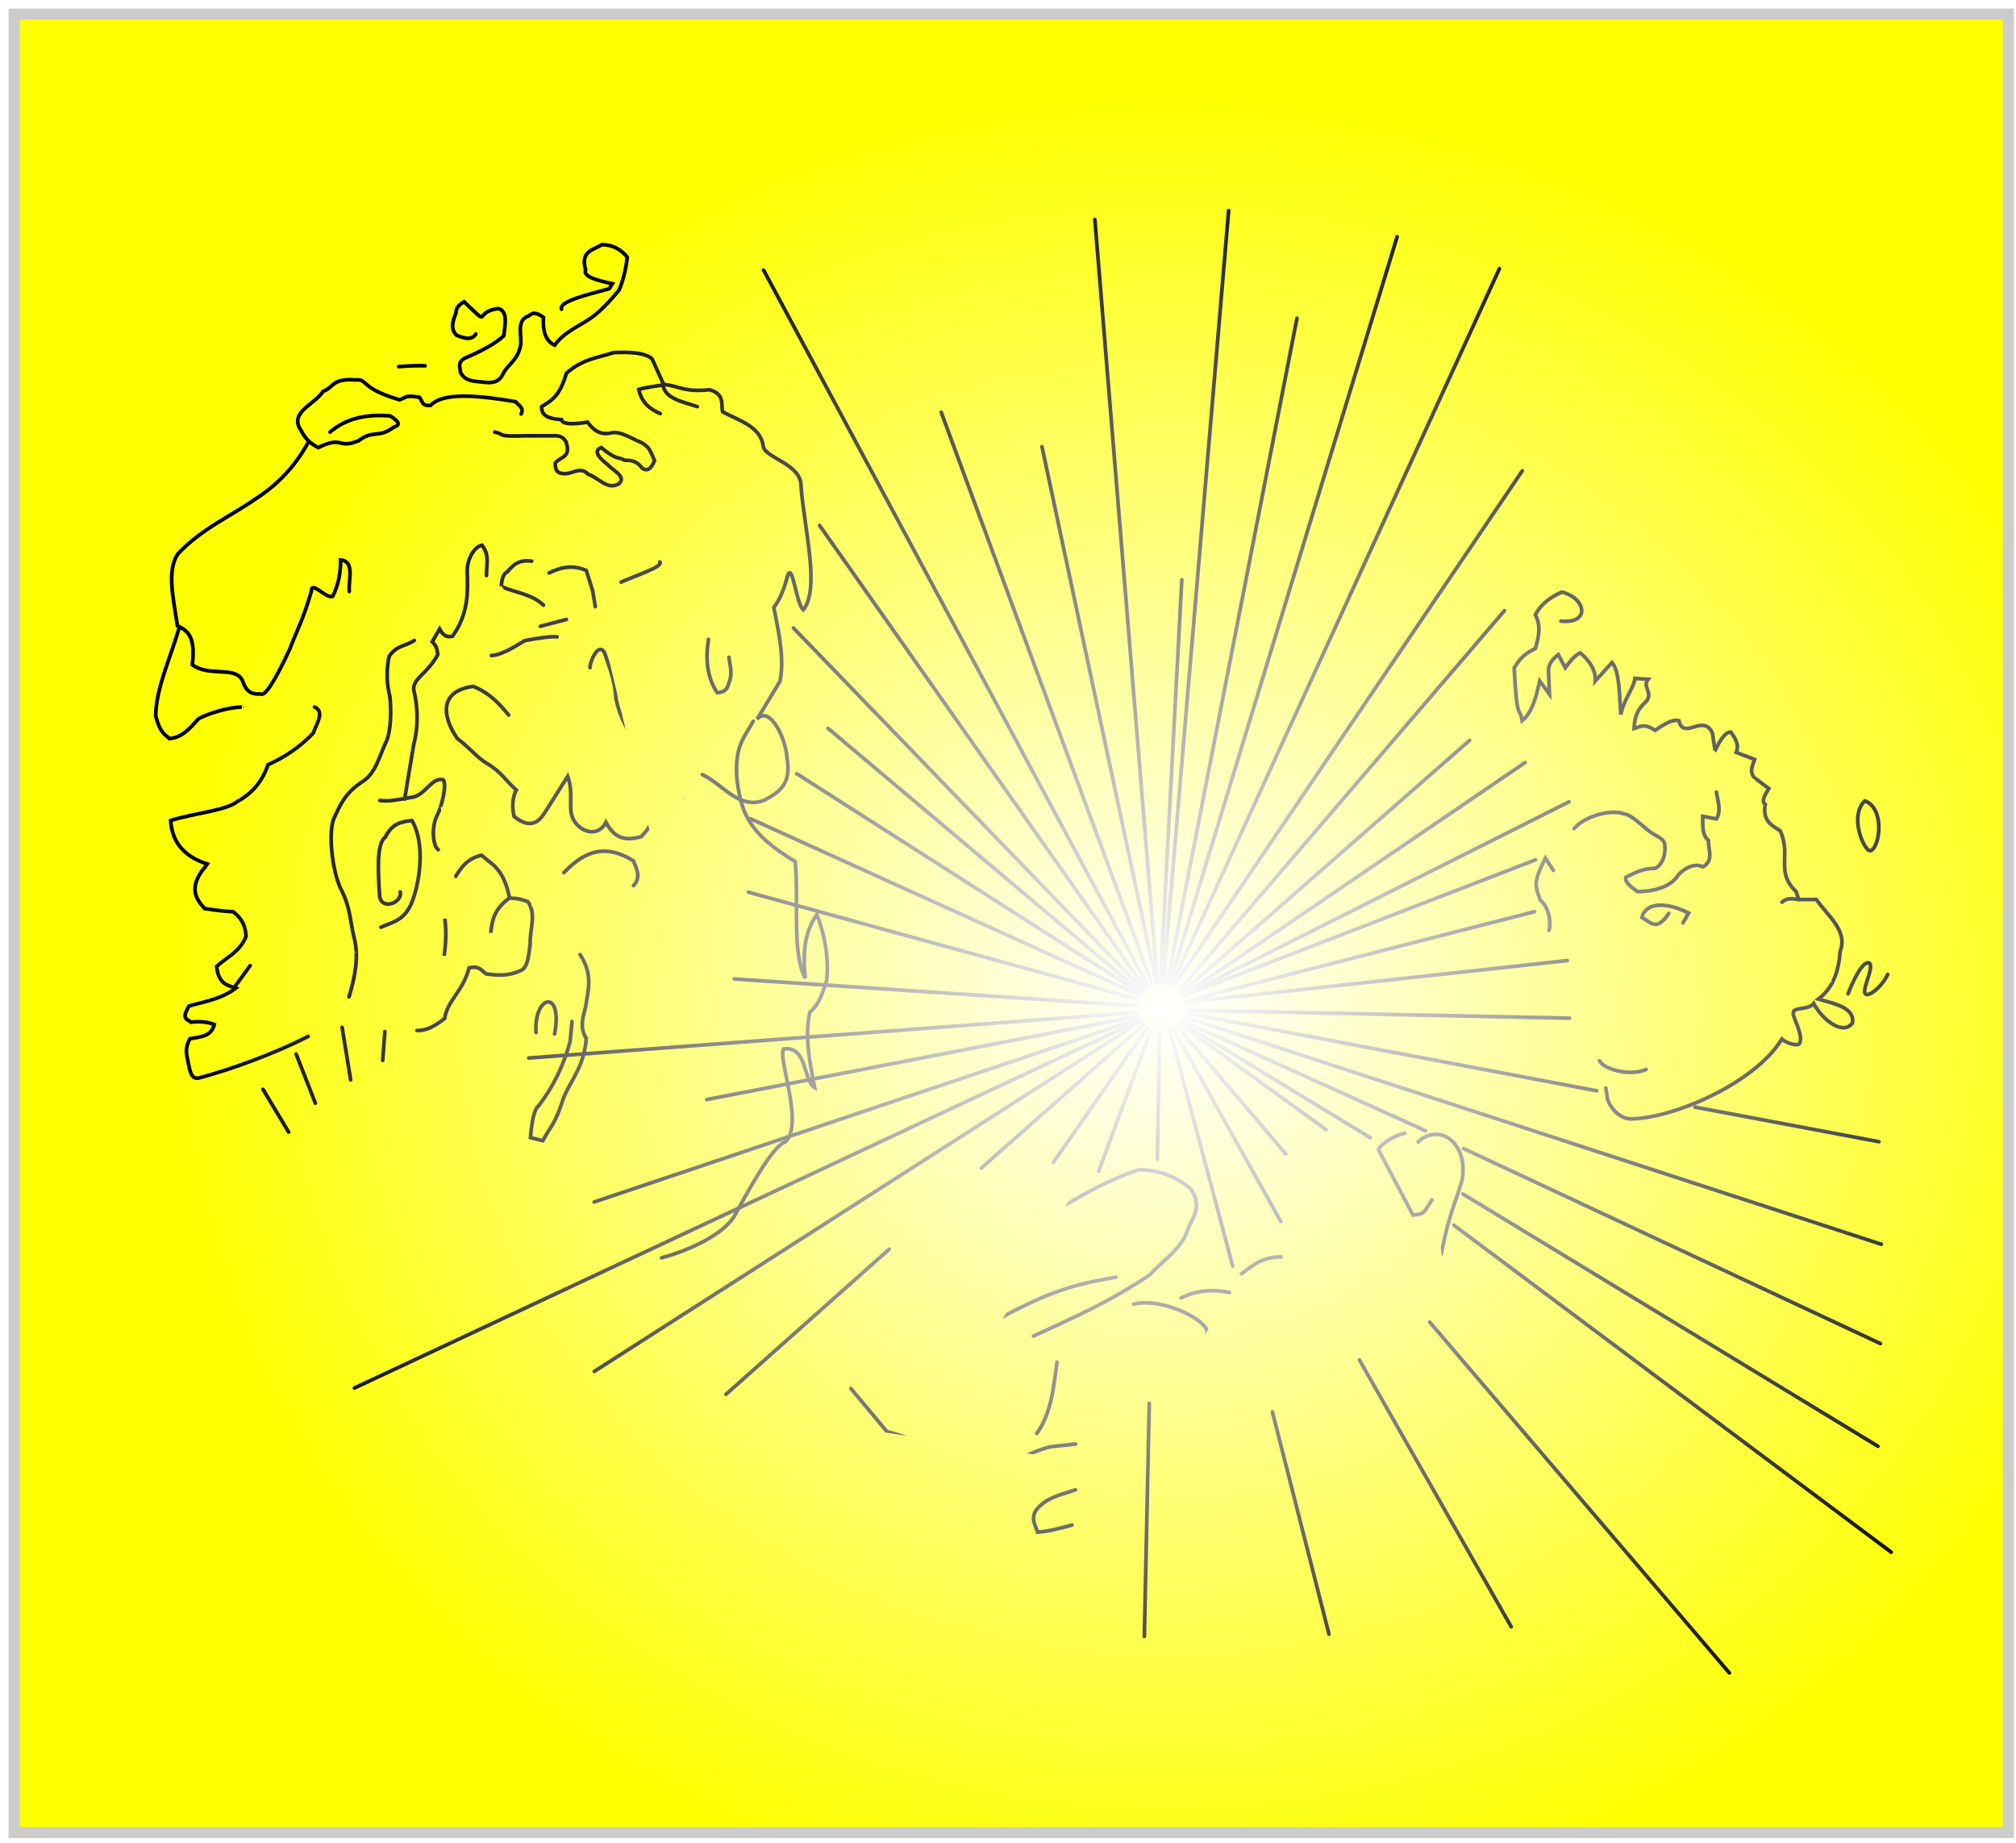 <?xml version="1.0" encoding="UTF-8" standalone="no"?>
<!-- Created with Inkscape (http://www.inkscape.org/) -->

<svg
   xmlns:dc="http://purl.org/dc/elements/1.1/"
   xmlns:cc="http://creativecommons.org/ns#"
   xmlns:rdf="http://www.w3.org/1999/02/22-rdf-syntax-ns#"
   xmlns:svg="http://www.w3.org/2000/svg"
   xmlns="http://www.w3.org/2000/svg"
   xmlns:xlink="http://www.w3.org/1999/xlink"
   xmlns:sodipodi="http://sodipodi.sourceforge.net/DTD/sodipodi-0.dtd"
   xmlns:inkscape="http://www.inkscape.org/namespaces/inkscape"
   width="547"
   height="500"
   viewBox="0 0 229.74 297"
   version="1.1"
   id="svg4736"
   inkscape:version="0.92.0 r15299"
   sodipodi:docname="wonder-yellow.svg"
   inkscape:export-filename="D:\HTML_School\SVG\wonder.png"
   inkscape:export-xdpi="96"
   inkscape:export-ydpi="96">
  <defs
     id="defs4730">
    <linearGradient
       inkscape:collect="always"
       id="linearGradient5453">
      <stop
         style="stop-color:#ffffff;stop-opacity:1"
         offset="0"
         id="stop5449" />
      <stop
         style="stop-color:#000000;stop-opacity:1"
         offset="1"
         id="stop5451" />
    </linearGradient>
    <linearGradient
       inkscape:collect="always"
       id="linearGradient5445">
      <stop
         style="stop-color:#ffffff;stop-opacity:1"
         offset="0"
         id="stop5441" />
      <stop
         style="stop-color:#ffff00;stop-opacity:1"
         offset="1"
         id="stop5443" />
    </linearGradient>
    <filter
       inkscape:collect="always"
       style="color-interpolation-filters:sRGB"
       id="filter5048"
       x="-0.048"
       width="1.096"
       y="-0.048"
       height="1.096">
      <feGaussianBlur
         inkscape:collect="always"
         stdDeviation="0.151"
         id="feGaussianBlur5050" />
    </filter>
    <radialGradient
       inkscape:collect="always"
       xlink:href="#linearGradient5445"
       id="radialGradient5447"
       cx="140.379"
       cy="163.726"
       fx="140.379"
       fy="163.726"
       r="161.6"
       gradientTransform="matrix(1,0,0,0.912,0,13.071)"
       gradientUnits="userSpaceOnUse" />
    <radialGradient
       inkscape:collect="always"
       xlink:href="#linearGradient5453"
       id="radialGradient5455"
       cx="140.379"
       cy="163.726"
       fx="140.379"
       fy="163.726"
       r="161.6"
       gradientTransform="matrix(1,0,0,0.912,0,13.071)"
       gradientUnits="userSpaceOnUse" />
  </defs>
  <sodipodi:namedview
     id="base"
     pagecolor="#ffffff"
     bordercolor="#666666"
     borderopacity="1.0"
     inkscape:pageopacity="0.0"
     inkscape:pageshadow="2"
     inkscape:zoom="1.046"
     inkscape:cx="240.0392"
     inkscape:cy="250"
     inkscape:document-units="mm"
     inkscape:current-layer="layer2"
     showgrid="false"
     inkscape:showpageshadow="false"
     inkscape:window-width="1366"
     inkscape:window-height="706"
     inkscape:window-x="-8"
     inkscape:window-y="-8"
     inkscape:window-maximized="1"
     inkscape:snap-nodes="false"
     inkscape:measure-start="0,0"
     inkscape:measure-end="0,0"
     showguides="false"
     inkscape:guide-bbox="true"
     inkscape:snap-global="false">
    <inkscape:grid
       type="xygrid"
       id="grid5281" />
    <sodipodi:guide
       position="132.312,134.6"
       orientation="1,0"
       id="guide4955"
       inkscape:locked="false" />
    <sodipodi:guide
       position="132.312,134.518"
       orientation="0,1"
       id="guide4957"
       inkscape:locked="false" />
  </sodipodi:namedview>
  <g
     inkscape:groupmode="layer"
     id="layer2"
     inkscape:label="вектор"
     style="display:inline">
    <g
       id="g5946"
       style="stroke:url(#radialGradient5455);fill:url(#radialGradient5447);fill-opacity:1;opacity:1">
      <rect
         y="2.272"
         x="-45.317"
         height="293.025"
         width="321.419"
         id="rect4892"
         style="display:inline;opacity:1;vector-effect:none;fill:url(#radialGradient5447);fill-opacity:1;fill-rule:evenodd;stroke:#cccccc;stroke-width:1.782;stroke-linecap:butt;stroke-linejoin:miter;stroke-miterlimit:4;stroke-dasharray:none;stroke-dashoffset:0;stroke-opacity:1" />
      <g
         style="stroke:url(#radialGradient5455);fill:url(#radialGradient5447);fill-opacity:1"
         id="g5576">
        <g
           style="stroke:url(#radialGradient5455);fill:url(#radialGradient5447);fill-opacity:1"
           id="g5068">
          <path
             sodipodi:nodetypes="ccc"
             inkscape:connector-curvature="0"
             id="path4501"
             d="m 252.971,129.052 c 3.333,1.255 2.379,7.589 0.903,8.031 -1.059,0.108 -3.488,-5.632 -0.903,-8.031 z"
             style="fill:url(#radialGradient5447);stroke:url(#radialGradient5455);stroke-width:0.594;stroke-linecap:round;stroke-linejoin:miter;stroke-miterlimit:4;stroke-dasharray:none;stroke-opacity:1;fill-opacity:1" />
          <path
             sodipodi:nodetypes="cccccccc"
             inkscape:connector-curvature="0"
             id="path4503"
             d="m 247.281,127.489 c 1.542,2.38 1.316,3.876 1.42,5.537 l -2.981,-1.988 -1.278,-4.259 c -1.115,-0.212 -2.029,-1.897 -2.272,-3.691 -1.017,-1.566 0.71,-2.043 1.988,-2.697 2.342,0.735 4.424,2.773 6.389,5.395 0.074,1.343 1.2e-4,2.587 -3.265,1.704 z"
             style="fill:url(#radialGradient5447);stroke:url(#radialGradient5455);stroke-width:0.594px;stroke-linecap:round;stroke-linejoin:miter;stroke-opacity:1;fill-opacity:1" />
          <path
             sodipodi:nodetypes="cccc"
             inkscape:connector-curvature="0"
             id="path4509"
             d="m 250.263,160.141 c 0.666,-1.75 2.295,-5.386 3.407,-4.969 0.818,0.64 -0.977,3.812 -0.71,4.827 0.348,0.977 2.793,-0.991 3.691,-2.981"
             style="display:inline;fill:url(#radialGradient5447);stroke:url(#radialGradient5455);stroke-width:0.594px;stroke-linecap:round;stroke-linejoin:miter;stroke-opacity:1;fill-opacity:1" />
          <path
             sodipodi:nodetypes="cccc"
             inkscape:connector-curvature="0"
             id="path4507"
             d="m 251.966,145.377 c 1.206,0.64 2.859,0.832 2.272,3.265 -0.09,1.338 -0.999,2.021 -2.981,1.846 -0.725,-1.704 -1.515,-3.407 0.71,-5.111 z"
             style="display:inline;fill:url(#radialGradient5447);stroke:url(#radialGradient5455);stroke-width:0.594px;stroke-linecap:round;stroke-linejoin:miter;stroke-opacity:1;fill-opacity:1" />
          <path
             sodipodi:nodetypes="ccccccccccccccccccccccccccccccccccccccccccc"
             inkscape:connector-curvature="0"
             id="path4505"
             d="m 203.981,100.088 c 4.849,0.482 4.034,-3.745 0.142,-4.685 -1.712,0.792 -3.297,1.775 -4.259,3.691 0.972,1.798 0.511,3.597 0,5.395 -2.146,1.041 -2.729,2.082 -3.407,3.123 0.426,8.877 0.852,6.021 1.278,8.518 1.693,-1.383 2.252,-3.901 2.839,-6.389 l 1.562,2.13 -0.142,-3.549 c -0.101,-0.946 0.325,-1.893 1.562,-2.839 l 1.136,2.13 c 1.126,-1.609 1.817,-2.129 2.413,-2.413 1.765,1.514 2.522,3.029 2.413,4.543 l 2.697,-2.981 c 1.248,1.437 1.178,5.178 1.42,8.376 0.617,-2.752 2.083,-4.175 2.272,-5.821 l 2.13,0.142 c -1.041,1.33 0.998,2.204 -0.426,3.691 -1.579,1.42 -1.752,2.839 -1.846,4.259 0.916,-0.235 1.49,-0.983 3.407,0.284 1.489,-1.049 2.875,-1.839 3.833,-1.562 0.769,3.256 3.905,-1.223 5.395,1.988 l 0.426,2.839 c 0.852,-1.801 1.704,-3.047 2.555,-2.981 1.305,1.769 1.123,2.547 0.852,3.265 l 2.981,1.136 c -0.332,0.994 -0.942,1.988 0,2.981 l 2.272,1.704 c -0.598,1.015 -1.269,2.06 -0.568,2.555 -0.478,2.702 1.064,3.384 2.413,4.259 1.829,4.062 -0.822,6.531 2.555,9.796 l 0.426,1.278 h 2.839 c 1.853,2.664 5.118,5.015 3.833,8.376 -0.217,3.015 -1.036,5.779 -3.508,7.666 2.535,0.725 5.888,1.352 5.495,3.833 -1.353,2.023 -4.668,-0.195 -6.247,-3.123 -0.845,1.128 -3.492,0.515 -3.265,1.562 -0.345,0.196 1.739,3.644 0.969,4.886 -0.155,0.421 -1.912,0.089 -2.839,-0.71 -4.249,7.007 -17.469,12.863 -24.536,12.86 -1.755,-0.183 -3.119,-1.831 -3.549,-3.123 l -0.284,-1.846"
             style="display:inline;fill:url(#radialGradient5447);stroke:url(#radialGradient5455);stroke-width:0.594px;stroke-linecap:round;stroke-linejoin:miter;stroke-opacity:1;fill-opacity:1" />
          <path
             sodipodi:nodetypes="ccc"
             inkscape:connector-curvature="0"
             id="path4514"
             d="m 210.708,168.705 c 2.078,-1.456 4.622,-0.819 7.228,0.1 v 0"
             style="fill:url(#radialGradient5447);stroke:url(#radialGradient5455);stroke-width:0.594px;stroke-linecap:round;stroke-linejoin:miter;stroke-opacity:1;fill-opacity:1" />
          <path
             sodipodi:nodetypes="cc"
             inkscape:connector-curvature="0"
             id="path4516"
             d="m 210.206,170.913 c 0.483,1.284 4.79,2.621 7.529,1.405"
             style="fill:url(#radialGradient5447);stroke:url(#radialGradient5455);stroke-width:0.594px;stroke-linecap:round;stroke-linejoin:miter;stroke-opacity:1;fill-opacity:1" />
          <path
             sodipodi:nodetypes="ccccc"
             inkscape:connector-curvature="0"
             id="path4518"
             d="m 206.134,159.211 c 0.395,0.6 1.244,-0.083 1.005,0.389 -1.461,1.582 5.571,1.466 4.73,-0.536 0.962,-0.304 2.266,-0.299 1.891,-0.997 v 0"
             style="fill:url(#radialGradient5447);stroke:url(#radialGradient5455);stroke-width:0.558px;stroke-linecap:round;stroke-linejoin:miter;stroke-opacity:1;fill-opacity:1" />
          <path
             sodipodi:nodetypes="cccc"
             inkscape:connector-curvature="0"
             id="path4520"
             d="m 221.366,147.192 c -2.038,3.018 -2.877,1.405 -4.334,0.632 0.509,-2.041 3.208,-2.847 7.529,-0.703 l -0.903,1.606"
             style="fill:url(#radialGradient5447);stroke:url(#radialGradient5455);stroke-width:0.594px;stroke-linecap:round;stroke-linejoin:miter;stroke-opacity:1;fill-opacity:1" />
          <path
             sodipodi:nodetypes="cscc"
             inkscape:connector-curvature="0"
             id="path4522"
             d="m 237.84,155.244 c 1.774,-2.741 4.022,-3.009 6.084,-2.445 2.057,0.563 2.734,4.177 3.711,5.355 v 0.142"
             style="fill:url(#radialGradient5447);stroke:url(#radialGradient5455);stroke-width:0.594px;stroke-linecap:round;stroke-linejoin:miter;stroke-opacity:1;fill-opacity:1" />
          <path
             sodipodi:nodetypes="ccc"
             inkscape:connector-curvature="0"
             id="path4524"
             d="m 239.615,145.377 c 0.899,-0.803 1.798,-0.526 2.697,-0.426 h -0.071"
             style="fill:url(#radialGradient5447);stroke:url(#radialGradient5455);stroke-width:0.594px;stroke-linecap:round;stroke-linejoin:miter;stroke-opacity:1;fill-opacity:1" />
          <path
             sodipodi:nodetypes="cccccc"
             inkscape:connector-curvature="0"
             id="path4526"
             d="m 223.857,117.551 c -0.423,1.585 0.065,3.171 0.568,4.756 1.717,1.142 2.587,2.526 2.981,4.046 0.615,0.652 1.23,1.499 1.846,1.065 0.295,-0.92 4.775,-0.186 6.034,-1.491 l 0.071,-0.142"
             style="fill:url(#radialGradient5447);stroke:url(#radialGradient5455);stroke-width:0.594px;stroke-linecap:round;stroke-linejoin:miter;stroke-opacity:1;fill-opacity:1" />
          <path
             sodipodi:nodetypes="ccsccccccccccc"
             inkscape:connector-curvature="0"
             id="path4528"
             d="m 206.11,133.522 c 1.568,-1.919 5.716,-3.158 7.95,-2.413 1.507,0.269 2.876,1.896 4.275,2.914 1.118,0.813 2.294,1.046 2.397,2.196 0.153,1.827 -0.478,3.072 -1.491,3.691 -2.423,0.054 -3.389,0.837 -4.756,1.42 -0.325,0.572 0.471,1.393 1.846,2.342 3.191,-0.019 5.586,-1.043 6.531,-2.626 0.427,-0.605 2.417,-2.218 3.975,-1.349 1.86,-1.057 0.88,-2.703 0.923,-4.259 -1.132,-1.027 -0.857,-2.522 -0.923,-3.904 l 2.201,0.426 c 0.826,-1.306 0.238,-2.847 0,-4.33 v 0"
             style="fill:url(#radialGradient5447);stroke:url(#radialGradient5455);stroke-width:0.594px;stroke-linecap:round;stroke-linejoin:miter;stroke-opacity:1;fill-opacity:1" />
          <path
             sodipodi:nodetypes="cc"
             inkscape:connector-curvature="0"
             id="path4530"
             d="m 225.205,142.111 c 0.835,0.625 1.142,-1.386 1.633,-2.484"
             style="fill:url(#radialGradient5447);stroke:url(#radialGradient5455);stroke-width:0.594px;stroke-linecap:butt;stroke-linejoin:miter;stroke-opacity:1;fill-opacity:1" />
          <path
             sodipodi:nodetypes="cccc"
             inkscape:connector-curvature="0"
             id="path4532"
             d="m 202.774,140.266 -1.278,-1.988 c -2.142,4.076 -1.575,4.628 -0.852,6.744 1.228,1.009 1.843,3.262 1.42,4.898"
             style="fill:url(#radialGradient5447);stroke:url(#radialGradient5455);stroke-width:0.594px;stroke-linecap:round;stroke-linejoin:miter;stroke-opacity:1;fill-opacity:1" />
          <path
             sodipodi:nodetypes="ccc"
             inkscape:connector-curvature="0"
             id="path4534"
             d="m 202.783,147.152 c 0.728,-0.12 1.654,1.762 2.667,1.29 0.915,-0.333 0.911,-2.326 1.187,-3.932"
             style="fill:url(#radialGradient5447);stroke:url(#radialGradient5455);stroke-width:0.549px;stroke-linecap:round;stroke-linejoin:miter;stroke-opacity:1;fill-opacity:1" />
        </g>
        <path
           style="fill:url(#radialGradient5447);stroke:url(#radialGradient5455);stroke-width:0.594px;stroke-linecap:round;stroke-linejoin:miter;stroke-opacity:1;fill-opacity:1"
           d="m 180.832,184.14 c 3.255,-3.269 7.938,-0.333 7.322,5.375 -0.11,1.021 -0.736,2.583 -1.615,5.257 -1.004,3.056 -1.492,5.572 -1.865,7.355"
           id="path4536"
           inkscape:connector-curvature="0"
           sodipodi:nodetypes="cssc" />
        <path
           style="fill:url(#radialGradient5447);stroke:url(#radialGradient5455);stroke-width:0.594px;stroke-linecap:butt;stroke-linejoin:miter;stroke-opacity:1;fill-opacity:1"
           d="m 171.389,189.532 c 0.049,-3.636 3.192,-6.584 6.242,-7.071 2.799,-0.109 3.704,2.466 4.523,5.084 0.902,2.883 1.095,6.885 1.576,8.908 0.509,2.78 1.191,5.561 1.256,8.341 -0.96,3.648 -2.877,7.295 -5.023,10.943 -2.157,2.194 -3.345,1.805 -4.843,2.242 -2.773,0.147 -4.882,-0.152 -5.92,-1.435"
           id="path4538"
           inkscape:connector-curvature="0"
           sodipodi:nodetypes="ccsccccc" />
        <path
           style="fill:url(#radialGradient5447);stroke:url(#radialGradient5455);stroke-width:0.594px;stroke-linecap:round;stroke-linejoin:miter;stroke-opacity:1;fill-opacity:1"
           d="m 183.21,193.339 c -1.492,2.219 -1.084,2.22 -3.064,2.459 l -5.488,-10.377 c -0.431,-0.431 1.899,-2.321 4.172,-2.82"
           id="path4540"
           inkscape:connector-curvature="0"
           sodipodi:nodetypes="cccc" />
        <path
           style="fill:url(#radialGradient5447);stroke:url(#radialGradient5455);stroke-width:0.594px;stroke-linecap:round;stroke-linejoin:miter;stroke-opacity:1;fill-opacity:1"
           d="m 168.314,183.243 c -0.892,-0.339 -3.621,0.467 -4.702,1.249 l 4.716,12.747 c 1.5,0.297 2.834,-1.066 3.397,-2.247"
           id="path4542"
           inkscape:connector-curvature="0"
           sodipodi:nodetypes="cccc" />
        <path
           style="fill:url(#radialGradient5447);stroke:url(#radialGradient5455);stroke-width:0.594px;stroke-linecap:round;stroke-linejoin:miter;stroke-opacity:1;fill-opacity:1"
           d="m 135.127,210.151 c 4.669,-1.22 12.767,2.887 11.779,4.953"
           id="path4544"
           inkscape:connector-curvature="0"
           sodipodi:nodetypes="cc" />
        <path
           style="fill:url(#radialGradient5447);stroke:url(#radialGradient5455);stroke-width:0.594px;stroke-linecap:round;stroke-linejoin:miter;stroke-opacity:1;fill-opacity:1"
           d="m 147.046,214.303 c 4.488,-0.858 7.979,-2.491 10.315,-5.023 1.444,-3.497 2.674,-7.063 2.45,-10.68 -0.265,-4.265 0.293,-8.568 1.048,-12.82 0.842,-1.197 1.302,-2.712 3.498,-2.78 1.162,-0.029 3.22,-0.74 4.619,0.89 2.545,1.614 2.858,9.119 3.095,13.551 0.165,5.827 1.53,12.802 -3.767,20.719 -2.498,2.52 -5.255,3.744 -7.983,5.113 -1.693,0.916 -3.804,1.391 -5.079,2.861 -2.054,2.366 -4.815,3.256 -7.568,3.777 l -5.561,-3.408 -7.445,-3.677 -2.691,-0.09 -2.691,-3.05 -1.998,-0.216 c -1.28,6.256 -1,12.201 -1.007,18.202 -0.223,6.662 -0.83,12.722 -2.911,16.464 -2.409,3.993 -2.563,7.234 -3.514,10.741 l -0.301,6.124"
           id="path4546"
           inkscape:connector-curvature="0"
           sodipodi:nodetypes="ccsccccccscccccccccc" />
        <path
           style="fill:url(#radialGradient5447);stroke:url(#radialGradient5455);stroke-width:0.594px;stroke-linecap:round;stroke-linejoin:miter;stroke-opacity:1;fill-opacity:1"
           d="m 117.896,197.709 c 5.942,-3.242 11.525,-7.082 18.118,-9.238 3.732,0.095 6.277,1.377 8.341,3.139 1.892,2.873 0.27,4.575 -0.538,6.548 -0.866,3.005 -3.959,4.897 -6.099,7.265 -6.507,4.394 -12.605,7.036 -18.746,9.866"
           id="path4548"
           inkscape:connector-curvature="0"
           sodipodi:nodetypes="cccccc" />
        <path
           style="fill:url(#radialGradient5447);stroke:url(#radialGradient5455);stroke-width:0.764px;stroke-linecap:butt;stroke-linejoin:miter;stroke-opacity:1;fill-opacity:1"
           d="m 137.358,190.088 c -1.877,-0.335 -5.363,2.386 -7.366,4.305 -1.071,2.589 8.437,8.035 8.437,8.035 1.643,-0.894 4.749,-5.074 4.915,-6.293 0.978,-3.358 -1.659,-6.24 -5.986,-6.047 z"
           id="path4550"
           inkscape:connector-curvature="0"
           sodipodi:nodetypes="ccccc" />
        <path
           style="fill:url(#radialGradient5447);stroke:url(#radialGradient5455);stroke-width:0.594px;stroke-linecap:butt;stroke-linejoin:miter;stroke-opacity:1;fill-opacity:1"
           d="m 99.579,204.443 c 0.669,0.803 1.74,0.937 3.212,0.402 0.726,1.573 -0.32,3.145 0.602,4.718 1.981,0.228 3.302,0.644 3.413,1.405 2.036,1.828 3.38,1.924 4.919,2.51 10.719,-6.188 15.494,-6.716 20.78,-7.73"
           id="path4552"
           inkscape:connector-curvature="0"
           sodipodi:nodetypes="cccccc" />
        <path
           style="fill:url(#radialGradient5447);stroke:url(#radialGradient5455);stroke-width:0.594px;stroke-linecap:round;stroke-linejoin:miter;stroke-opacity:1;fill-opacity:1"
           d="m 117.649,202.736 c -1.179,1.73 -3.991,5.468 -3.614,8.232"
           id="path4554"
           inkscape:connector-curvature="0"
           sodipodi:nodetypes="cc" />
        <path
           style="fill:url(#radialGradient5447);stroke:url(#radialGradient5455);stroke-width:0.594px;stroke-linecap:round;stroke-linejoin:miter;stroke-opacity:1;fill-opacity:1"
           d="m 112.529,204.543 c -2.049,1.734 -2.651,4.399 -3.112,5.923"
           id="path4556"
           inkscape:connector-curvature="0"
           sodipodi:nodetypes="cc" />
        <path
           style="fill:url(#radialGradient5447);stroke:url(#radialGradient5455);stroke-width:0.594px;stroke-linecap:butt;stroke-linejoin:miter;stroke-opacity:1;fill-opacity:1"
           d="m 115.842,195.709 -6.124,8.031"
           id="path4558"
           inkscape:connector-curvature="0"
           sodipodi:nodetypes="cc" />
        <path
           style="fill:url(#radialGradient5447);stroke:url(#radialGradient5455);stroke-width:0.594px;stroke-linecap:butt;stroke-linejoin:miter;stroke-opacity:1;fill-opacity:1"
           d="m 117.95,192.195 6.425,0.602 v 0"
           id="path4562"
           inkscape:connector-curvature="0" />
        <path
           style="fill:url(#radialGradient5447);stroke:url(#radialGradient5455);stroke-width:0.594px;stroke-linecap:round;stroke-linejoin:miter;stroke-opacity:1;fill-opacity:1"
           d="m 151.881,207.053 c 1.412,-1.174 2.939,-1.771 4.618,-1.606"
           id="path4564"
           inkscape:connector-curvature="0"
           sodipodi:nodetypes="cc" />
        <path
           style="fill:url(#radialGradient5447);stroke:url(#radialGradient5455);stroke-width:0.594px;stroke-linecap:round;stroke-linejoin:miter;stroke-opacity:1;fill-opacity:1"
           d="m 142.746,209.161 c 2.766,-1.395 5.33,-1.37 7.83,-0.903"
           id="path4566"
           inkscape:connector-curvature="0"
           sodipodi:nodetypes="cc" />
        <path
           style="fill:url(#radialGradient5447);stroke:url(#radialGradient5455);stroke-width:0.594px;stroke-linecap:round;stroke-linejoin:miter;stroke-opacity:1;fill-opacity:1"
           d="m 126.483,190.188 -2.209,1.405 c -0.577,-1.637 -2.116,-2.953 -3.815,-4.216 -3.012,-1.564 -6.023,0.31 -9.035,1.205 -2.663,0.975 -4.489,0.278 -6.425,-0.201 -2.199,4.291 -5.63,2.747 -8.633,6.826 -0.9,4.951 1.257,6.637 -0.224,12.589 -0.812,3.264 -3.331,6.829 -2.494,11.529 l -3.306,-2.835 c -0.063,2.881 -0.195,5.694 -1.004,7.83 0.71,16.033 0.505,18.643 0.402,26.101 l -0.194,0.504 c -0.905,4.239 -0.858,5.78 -1.72,8.359 -2.035,6.086 -4.599,10.674 -7.643,13.866 v 0"
           id="path4568"
           inkscape:connector-curvature="0"
           sodipodi:nodetypes="ccccccscccccscc" />
        <path
           style="fill:url(#radialGradient5447);stroke:url(#radialGradient5455);stroke-width:0.594px;stroke-linecap:round;stroke-linejoin:miter;stroke-opacity:1;fill-opacity:1"
           d="m 89.553,223.744 5.821,6.957 c 5.3,1.289 14.15,5.488 15.901,6.247 2.993,-0.402 7.291,-3.13 10.506,-3.833 l 3.975,-0.426 v 0"
           id="path4574"
           inkscape:connector-curvature="0"
           sodipodi:nodetypes="cccccc" />
        <path
           style="fill:url(#radialGradient5447);stroke:url(#radialGradient5455);stroke-width:0.594px;stroke-linecap:round;stroke-linejoin:miter;stroke-opacity:1;fill-opacity:1"
           d="m 89.619,230.032 c -0.329,-0.161 4.419,3.246 6.039,5.495 4.623,0.888 9.48,2.711 14.481,5.111 l 4.401,-0.142 c 3.644,-1.987 7.01,-4.53 11.358,-5.111 v 0"
           id="path4576"
           inkscape:connector-curvature="0"
           sodipodi:nodetypes="cccccc" />
        <path
           style="fill:url(#radialGradient5447);stroke:url(#radialGradient5455);stroke-width:0.594px;stroke-linecap:round;stroke-linejoin:miter;stroke-opacity:1;fill-opacity:1"
           d="m 125.756,240.07 c -1.922,0.653 -3.969,1.054 -5.537,2.413 -2.049,1.733 -1.043,3.029 -0.568,4.401 1.846,-0.114 3.691,-0.661 5.537,-1.136"
           id="path4578"
           inkscape:connector-curvature="0"
           sodipodi:nodetypes="cccc" />
        <path
           style="fill:url(#radialGradient5447);stroke:url(#radialGradient5455);stroke-width:0.594px;stroke-linecap:round;stroke-linejoin:miter;stroke-opacity:1;fill-opacity:1"
           d="m 116.386,219.627 c -0.878,3.544 -1.472,7.527 -3.549,9.228"
           id="path4580"
           inkscape:connector-curvature="0"
           sodipodi:nodetypes="cc" />
        <path
           style="fill:url(#radialGradient5447);stroke:url(#radialGradient5455);stroke-width:0.594px;stroke-linecap:round;stroke-linejoin:miter;stroke-opacity:1;fill-opacity:1"
           d="m 122.774,219.485 c -0.577,4.038 -0.872,8.188 -3.265,11.5"
           id="path4582"
           inkscape:connector-curvature="0"
           sodipodi:nodetypes="cc" />
        <path
           style="fill:url(#radialGradient5447);stroke:url(#radialGradient5455);stroke-width:0.594px;stroke-linecap:round;stroke-linejoin:miter;stroke-opacity:1;fill-opacity:1"
           d="m 80.865,275.449 -0.632,-2.415 -0.717,-3.76 c -2.622,-1.405 -3.156,1.717 -2.195,4.193 -0.484,0.61 -0.994,0.805 -3.525,0.391 -0.66,-0.804 -1.301,-1.609 -3.265,-2.413 -2.92,0.811 -1.297,2.301 -5.111,2.839 0.072,-2.97 4.403,-6.198 2.555,-8.376 -0.749,-2.407 -9.775,9.462 -3.549,-0.284 3.262,-3.222 2.71,-6.48 -0.35,-4.592 -1.074,2.536 -2.456,4.66 -3.767,6.721 -2.287,1.17 -3.37,0.414 -2.981,-2.697 -0.079,-1.797 4.448,-1.798 3.975,-5.395 -1.859,-1.012 -1.59,-4.158 -3.691,-5.395 -1.319,-3.123 -0.002,-6.247 0,-9.37 -1.987,-2.318 -4.764,-0.094 -6.815,-2.13 -1.061,-1.316 -0.574,-3.772 -0.744,-5.281 -0.477,-4.257 -0.524,-6.625 -2.096,-8.348 -2.578,-4.306 -1.716,-9.749 -3.123,-14.055 -1.157,-3.694 -5.239,-5.225 -6.105,-6.957 l -2.13,-12.351 -5.395,-15.191 c -2.126,-3.459 -3.345,-7.225 -8.092,-9.796 -5.302,-3.167 -10.525,-5.783 -15.333,-5.537 -3.975,1.992 -7.95,0.667 -11.925,7.382 -3.356,6.662 -3.921,12.31 -3.123,17.462 -1.43,-1.938 -2.411,-4.325 -3.311,-6.792 -0.405,2.34 1.464,17.931 2.051,26.91 l 0.551,6.856 c 0.968,1.48 1.399,3.228 1.846,4.969 0.784,3.506 0.087,5.364 -0.443,7.815 0.198,3.338 2.58,8.886 3.992,13.196 1.163,4.416 1.728,9.548 4.117,12.493 1.102,1.663 2.145,3.503 2.981,5.963 0.739,2.998 0.848,6.153 2.981,8.802"
           id="path4584"
           inkscape:connector-curvature="0"
           sodipodi:nodetypes="ccccccccccccccccscccccccccccccccccc" />
        <path
           style="fill:url(#radialGradient5447);stroke:url(#radialGradient5455);stroke-width:0.594px;stroke-linecap:round;stroke-linejoin:miter;stroke-opacity:1;fill-opacity:1"
           d="m 14.438,166.227 -0.345,4.652"
           id="path4588"
           inkscape:connector-curvature="0"
           sodipodi:nodetypes="cc" />
        <path
           style="fill:url(#radialGradient5447);stroke:url(#radialGradient5455);stroke-width:0.594px;stroke-linecap:round;stroke-linejoin:miter;stroke-opacity:1;fill-opacity:1"
           d="m 11.164,165.538 0.172,6.892"
           id="path4590"
           inkscape:connector-curvature="0"
           sodipodi:nodetypes="cc" />
        <path
           style="fill:url(#radialGradient5447);stroke:url(#radialGradient5455);stroke-width:0.594px;stroke-linecap:round;stroke-linejoin:miter;stroke-opacity:1;fill-opacity:1"
           d="m 7.546,165.538 1.378,8.467"
           id="path4592"
           inkscape:connector-curvature="0"
           sodipodi:nodetypes="cc" />
        <path
           style="fill:url(#radialGradient5447);stroke:url(#radialGradient5455);stroke-width:0.594px;stroke-linecap:round;stroke-linejoin:miter;stroke-opacity:1;fill-opacity:1"
           d="m 3.238,167.433 3.101,9.821 v 0"
           id="path4594"
           inkscape:connector-curvature="0" />
        <path
           style="fill:url(#radialGradient5447);stroke:url(#radialGradient5455);stroke-width:0.594px;stroke-linecap:round;stroke-linejoin:miter;stroke-opacity:1;fill-opacity:1"
           d="m 0.137,169.845 3.101,7.926"
           id="path4596"
           inkscape:connector-curvature="0" />
        <path
           style="fill:url(#radialGradient5447);stroke:url(#radialGradient5455);stroke-width:0.594px;stroke-linecap:round;stroke-linejoin:miter;stroke-opacity:1;fill-opacity:1"
           d="m -3.481,171.568 4.652,8.615 v 0"
           id="path4600"
           inkscape:connector-curvature="0" />
        <path
           style="fill:url(#radialGradient5447);stroke:url(#radialGradient5455);stroke-width:0.594px;stroke-linecap:round;stroke-linejoin:miter;stroke-opacity:1;fill-opacity:1"
           d="m -5.204,175.531 4.135,6.892"
           id="path4602"
           inkscape:connector-curvature="0" />
        <path
           style="fill:url(#radialGradient5447);stroke:url(#radialGradient5455);stroke-width:0.594px;stroke-linecap:round;stroke-linejoin:miter;stroke-opacity:1;fill-opacity:1"
           d="m -6.755,179.666 2.584,4.135"
           id="path4604"
           inkscape:connector-curvature="0" />
        <path
           style="fill:url(#radialGradient5447);stroke:url(#radialGradient5455);stroke-width:0.594px;stroke-linecap:round;stroke-linejoin:miter;stroke-opacity:1;fill-opacity:1"
           d="m 34.404,115.227 c -1.471,-1.762 -2.983,-3.504 -5.726,-4.63 -5.534,0.737 -5.012,4.896 -2.558,8.406 1.93,1.429 3.202,3.104 4.767,4.014 2.376,1.384 3.23,3.02 4.736,4.27 -0.628,1.253 -0.712,2.687 -0.365,4.264 3.23,2.653 4.527,-0.027 5.117,-0.853 l 3.533,-5.604 c 0.993,2.661 0.011,5.106 0.853,6.823 0.935,2.008 3.924,3.26 5.315,0.59 1.096,2.02 2.529,3.262 5.706,2.297 1.404,-1.494 1.851,-2.345 2.05,-4.596 0.211,-1.65 0.164,-2.734 -0.141,-4.384 -0.174,-2.121 -2.382,-3.889 -2.828,-6.363 -1.179,-1.692 -2.369,-3.331 -3.182,-6.858 -0.147,-3.15 -1.134,-5.205 -1.838,-7.424 -1.125,-1.959 -2.531,2.11 -2.333,2.404 v 0"
           id="path4606"
           inkscape:connector-curvature="0"
           sodipodi:nodetypes="cccscccccccccccccc" />
        <path
           style="fill:url(#radialGradient5447);stroke:url(#radialGradient5455);stroke-width:0.594px;stroke-linecap:round;stroke-linejoin:miter;stroke-opacity:1;fill-opacity:1"
           d="m 35.418,110.058 c 1.92,-0.059 4.268,-0.373 8.06,-1.555 -0.701,1.728 -2.825,4.172 -4.242,4.384"
           id="path4612"
           inkscape:connector-curvature="0"
           sodipodi:nodetypes="ccc" />
        <path
           style="fill:url(#radialGradient5447);stroke:url(#radialGradient5455);stroke-width:0.594px;stroke-linecap:round;stroke-linejoin:miter;stroke-opacity:1;fill-opacity:1"
           d="m 60.023,108.361 c -0.498,0.384 -0.897,0.717 -2.545,1.697 -1.776,-1.163 -2.98,-1.755 -3.959,-2.121"
           id="path4614"
           inkscape:connector-curvature="0"
           sodipodi:nodetypes="ccc" />
        <path
           style="fill:url(#radialGradient5447);stroke:url(#radialGradient5455);stroke-width:0.594px;stroke-linecap:round;stroke-linejoin:miter;stroke-opacity:1;fill-opacity:1"
           d="m 61.013,104.826 c -0.648,0.269 -0.904,0.319 -2.828,-0.141 -0.941,-0.248 -1.922,0.008 -2.687,0.141 -0.398,-0.452 -1.838,-0.283 -1.838,-0.283 0.242,-0.072 2.124,1.908 2.263,2.545 0.749,0.22 1.267,-0.254 1.838,-0.566"
           id="path4616"
           inkscape:connector-curvature="0"
           sodipodi:nodetypes="cccccc" />
        <path
           style="fill:url(#radialGradient5447);stroke:url(#radialGradient5455);stroke-width:0.594px;stroke-linecap:round;stroke-linejoin:miter;stroke-opacity:1;fill-opacity:1"
           d="m 53.518,102.422 2.97,-1.273 2.545,-0.141"
           id="path4618"
           inkscape:connector-curvature="0" />
        <path
           style="fill:url(#radialGradient5447);stroke:url(#radialGradient5455);stroke-width:0.594px;stroke-linecap:round;stroke-linejoin:miter;stroke-opacity:1;fill-opacity:1"
           d="m 32.165,107.089 c 1.477,0.397 3.854,0.023 6.646,-0.707 0.432,-0.471 0.407,-0.943 1.697,-1.414 1.938,-0.143 2.104,0.221 2.828,0.424"
           id="path4620"
           inkscape:connector-curvature="0"
           sodipodi:nodetypes="cccc" />
        <path
           style="fill:url(#radialGradient5447);stroke:url(#radialGradient5455);stroke-width:0.594px;stroke-linecap:round;stroke-linejoin:miter;stroke-opacity:1;fill-opacity:1"
           d="m 31.604,105.618 c 1.312,0.012 3.296,-1.094 5.4,-2.4 2.264,-0.412 4.258,-0.717 5.2,-0.6 v 0"
           id="path4622"
           inkscape:connector-curvature="0"
           sodipodi:nodetypes="cccc" />
        <path
           style="fill:url(#radialGradient5447);stroke:url(#radialGradient5455);stroke-width:0.594px;stroke-linecap:round;stroke-linejoin:miter;stroke-opacity:1;fill-opacity:1"
           d="m 47.802,102.918 2.1,-0.1"
           id="path4624"
           inkscape:connector-curvature="0"
           sodipodi:nodetypes="cc" />
        <path
           style="fill:url(#radialGradient5447);stroke:url(#radialGradient5455);stroke-width:0.594px;stroke-linecap:round;stroke-linejoin:miter;stroke-opacity:1;fill-opacity:1"
           d="m 39.503,100.918 4.2,-1.1 v 0"
           id="path4626"
           inkscape:connector-curvature="0" />
        <path
           style="fill:url(#radialGradient5447);stroke:url(#radialGradient5455);stroke-width:0.594px;stroke-linecap:round;stroke-linejoin:miter;stroke-opacity:1;fill-opacity:1"
           d="m 30.204,103.318 c 0.507,-1.31 2.01,-2.97 4.17,-3.871 1.367,-0.571 2.638,-0.238 5.229,-1.228 v 0"
           id="path4628"
           inkscape:connector-curvature="0"
           sodipodi:nodetypes="cscc" />
        <path
           style="fill:url(#radialGradient5447);stroke:url(#radialGradient5455);stroke-width:0.594px;stroke-linecap:round;stroke-linejoin:miter;stroke-opacity:1;fill-opacity:1"
           d="m 66.6,103.018 c -0.518,3.236 -0.213,6.163 1.4,8.599 0.83,-0.041 1.596,-0.243 1.9,-1.6 0.643,-1.593 0.131,-2.782 4e-6,-4.1"
           id="path4630"
           inkscape:connector-curvature="0"
           sodipodi:nodetypes="cccc" />
        <path
           style="fill:url(#radialGradient5447);stroke:url(#radialGradient5455);stroke-width:0.594px;stroke-linecap:round;stroke-linejoin:miter;stroke-opacity:1;fill-opacity:1"
           d="m 45.502,123.316 1.9,1.3"
           id="path4632"
           inkscape:connector-curvature="0" />
        <path
           style="fill:url(#radialGradient5447);stroke:url(#radialGradient5455);stroke-width:0.594px;stroke-linecap:butt;stroke-linejoin:miter;stroke-opacity:1;fill-opacity:1"
           d="m 57.301,132.615 c 1.508,-0.269 2.663,1.778 4.068,0.264 0.702,-0.756 0.037,-3.699 1.381,-4.114"
           id="path4634"
           inkscape:connector-curvature="0"
           sodipodi:nodetypes="csc" />
        <path
           style="fill:url(#radialGradient5447);stroke:url(#radialGradient5455);stroke-width:0.594px;stroke-linecap:round;stroke-linejoin:miter;stroke-opacity:1;fill-opacity:1"
           d="m 58.301,138.815 c 0.342,2.4 0.764,4.799 0.2,7.199 0.332,1.408 0.337,3.071 1.8,3.6 2.179,-0.712 4.494,-0.699 6.299,-3.4 0.541,-2.378 1.506,-4.672 0.8,-7.299 -1.241,-3.469 -2.617,-6.894 -4.65,-10.099 -0.91,-1.952 -1.481,-2.71 -0.8,-6.649 1.04,-2.8 4.67,-5.169 3.15,-8.549 -1.017,-1.316 -2.825,-3.53 -2.2,-10.899 0.685,-1.261 0.814,-0.012 2.1,-4 -0.775,-0.643 -0.865,-2.085 -0.85,-3.65 1.255,-1.912 1.764,-3.669 2.1,-6.599 0.071,-1.695 0.521,-4.219 -2.05,-5.999 -1.543,-0.373 -3.208,-0.142 -4.2,1.35 -0.191,1.287 -0.334,2.636 0.4,5.1 0.567,1.618 2.233,3.162 1,4.9 -0.578,0.181 -0.887,0.923 -1.589,1.129 -1.015,0.298 -2.648,0.326 -3.711,0.171 l -8.17,0.059"
           id="path4636"
           inkscape:connector-curvature="0"
           sodipodi:nodetypes="ccccccccccccccccscc" />
        <path
           style="fill:url(#radialGradient5447);stroke:url(#radialGradient5455);stroke-width:0.594px;stroke-linecap:round;stroke-linejoin:miter;stroke-opacity:1;fill-opacity:1"
           d="m 48.357,97.756 -0.425,-2.544 -1.03,-3.293 c -2.319,-0.983 -4.209,-0.466 -5.999,0.4"
           id="path4638"
           inkscape:connector-curvature="0"
           sodipodi:nodetypes="cccc" />
        <path
           style="fill:url(#radialGradient5447);stroke:url(#radialGradient5455);stroke-width:0.594px;stroke-linecap:round;stroke-linejoin:miter;stroke-opacity:1;fill-opacity:1"
           d="m 48.357,209.61 c 0.938,-1.531 1.283,-2.101 2.87,-4.174 1.206,-0.804 2.575,0.573 4.023,-0.634 4.6,-6.71 8.827,-19.889 10.064,-20.994 2.023,-3.373 6.95,-1.76 6.446,0.348 -0.323,6.248 -6.056,8.702 -8.884,12.802 l 2.945,-7.57 v -0.141"
           id="path4547"
           inkscape:connector-curvature="0"
           sodipodi:nodetypes="cccccccc" />
        <path
           style="fill:url(#radialGradient5447);stroke:url(#radialGradient5455);stroke-width:0.594px;stroke-linecap:round;stroke-linejoin:miter;stroke-opacity:1;fill-opacity:1"
           d="m 59.033,202.681 c 4.724,-1.26 10.204,-3.904 11.861,-6.939 1.511,-2.768 6.023,-11.238 8.078,-11.727 3.067,-2.839 -1.219,-13.455 -0.283,-14.989 3.892,-0.496 3.15,5.076 5.02,6.222 -0.805,-4.114 -1.627,-8.231 -0.778,-12.161 1.56,-1.251 2.024,-3.16 2.687,-4.949 0.487,-3.868 -0.445,-8.041 -1.555,-10.747 -2.017,2.763 -2.287,6.333 -1.863,10.223 -2.218,-4.162 -1.001,-12.359 -1.634,-18.798 -7.616,-4.532 -8.751,-8.028 -9.399,-13.399 -0.356,-5.343 1.258,-6.629 2.634,-9.199 m -8.199,8.599 c 3.311,1.526 5.91,5.758 10.058,4.105 2.363,-1.312 4.381,-2.586 3.575,-6.88 -0.12,-2.881 -2.73,-8.524 -4.828,-6.145 1.723,-2.765 2.485,-4.089 3.717,-6.12 0.737,-3.604 -0.175,-7.757 -0.99,-11.878 0.937,-1.303 1.569,-2.626 2.245,-5.232 0.808,-1.998 1.35,4.701 2.521,5.608 2.704,-3.465 0.127,-13.065 -0.383,-19.89 0.125,-3.628 -5.854,-4.58 -6.097,-6.479 -0.42,-3.281 -4.096,-4.177 -6.537,-5.548 -0.318,-0.958 0.468,-2.846 -2.1,-3.552 -4.116,0.392 -4.717,-0.501 -7.043,-0.824 l -0.469,0.021 c 0.248,2.237 3.131,2.718 5.53,3.521"
           id="path4549"
           inkscape:connector-curvature="0"
           sodipodi:nodetypes="cscccccccccccccccccccsccccc" />
        <path
           style="fill:url(#radialGradient5447);stroke:url(#radialGradient5455);stroke-width:0.594px;stroke-linecap:round;stroke-linejoin:miter;stroke-opacity:1;fill-opacity:1"
           d="m 69.002,159.622 c 0.3,-2.296 0.431,-4.845 0.354,-7.707 -0.749,-2.704 -3.212,-1.335 -3.394,0 l 0.141,5.091 c -1.38,-0.033 -3.647,-1.063 -3.677,0.424 -0.288,3.14 3.502,3.427 3.677,5.374 0.183,3.566 -0.866,3.437 -1.555,4.384 0.491,0.903 0.978,1.454 1.838,2.121 l -0.141,3.959"
           id="path4551"
           inkscape:connector-curvature="0"
           sodipodi:nodetypes="ccccccccc" />
        <path
           style="fill:url(#radialGradient5447);stroke:url(#radialGradient5455);stroke-width:0.594px;stroke-linecap:round;stroke-linejoin:miter;stroke-opacity:1;fill-opacity:1"
           d="m 32.152,69.617 c 1.806,0.387 0.082,0.765 5.051,0.603 h 4.3 c 0.766,-0.03 1.519,0.004 2.1,0.9 0.981,2.715 -1.009,2.457 -1.7,3.5 -0.039,1.657 0.816,1.704 1.7,1.7 1.2,-0.044 2.4,-1.193 3.6,0.1 1.664,0.528 3.164,2.694 5,1.5 1.134,-1.144 -0.873,-2.027 -1.8,-3 -2.04,-1.591 -2.095,-2.402 -1.1,-2.8 2.614,2.147 2.705,1.418 3.8,2.046 1.657,-0.065 2.251,0.58 2.8,1.253 0.877,0.65 1.499,0.031 2,-1.2 -0.568,-1.148 -0.638,-2.406 -2.8,-3.2 -1.473,-0.707 -3.055,-1.638 -4.341,-1.224 -1.792,0.325 -2.798,-0.609 -3.658,-1.776 -2.776,0.457 -4.062,0.274 -4.2,-0.4 -1.776,-0.132 -3.286,-0.477 -3.2,-2.1 1.86,-1.132 2.943,-1.842 4,-5.4 2.821,-2.395 5.123,-2.454 7.599,-3.3 2.668,-0.118 5.027,-0.004 6.199,1 l 1.9,4.2 c -1.348,0.224 -2.697,0.342 -4.045,0.735 0.517,2.272 1.912,3.2 3.465,3.889"
           id="path4557"
           inkscape:connector-curvature="0"
           sodipodi:nodetypes="cccccccccccccccccccccccc" />
        <path
           style="fill:url(#radialGradient5447);stroke:url(#radialGradient5455);stroke-width:0.595;stroke-linecap:round;stroke-linejoin:miter;stroke-miterlimit:4;stroke-dasharray:none;stroke-opacity:1;fill-opacity:1"
           d="m 60.001,88.019 c -1.811,0.125 -3.172,-1.249 -4.6,-2.4 -2.039,-1.459 -4.234,-1.827 -6.399,-2.4 -1.332,-0.387 1.441,-2.67 0.8,-2.6 0.11,-0.716 -2.309,-2.068 -3,-1.6 -0.711,0.29 -0.684,4.927 -1.2,4.4 -0.6,0.654 -1.3,-0.744 -1.6,0.2 0.461,0.888 0.467,2.791 -0.2,2.4 -0.687,0.599 -1.614,-3.285 -2.6,-3.05 -1.32,0.808 -1.226,3.194 -2.2,3.6 -0.967,0.083 -1.633,-1.333 -2.6,-0.95 m -5.649,6.949 c 1.035,-0.856 4.709,-5.807 5.474,-6.899 -1.907,-0.398 -6.087,-0.9 -5.724,-1.85 -0.947,-0.218 6.186,-3.081 7.099,-6.999 -0.261,-0.696 -0.092,-1.651 -1.6,-1.6 -2.039,2.36 -7.106,6.025 -11.653,10.787 -2.689,2.816 -8.736,10.811 -11.045,13.11 -0.225,1.945 2.032,2.085 3.4,2.25 1.597,-0.279 2.567,-4.824 5.3,-8.249 1.018,-1.055 2.014,-1.719 2.9,-0.4 0.672,3.27 -3.34,5.552 -2.8,5.2 v -0.1"
           id="path4559"
           inkscape:connector-curvature="0"
           sodipodi:nodetypes="ccccccccccccccccscccccc" />
        <path
           style="fill:url(#radialGradient5447);stroke:url(#radialGradient5455);stroke-width:0.594px;stroke-linecap:round;stroke-linejoin:miter;stroke-opacity:1;fill-opacity:1"
           d="m 58.75,90.544 c 0.673,0.73 -3.679,2.108 -6.222,3.252"
           id="path4561"
           inkscape:connector-curvature="0"
           sodipodi:nodetypes="cc" />
        <path
           style="fill:url(#radialGradient5447);stroke:url(#radialGradient5455);stroke-width:0.594px;stroke-linecap:round;stroke-linejoin:miter;stroke-opacity:1;fill-opacity:1"
           d="M 45.075,97.531 43.095,97.39 C 42.018,95.938 40.564,94.625 38.529,93.655 37.177,92.938 36.095,92.897 35.276,93.513"
           id="path4563"
           inkscape:connector-curvature="0"
           sodipodi:nodetypes="cccc" />
        <path
           style="fill:url(#radialGradient5447);stroke:url(#radialGradient5455);stroke-width:0.594px;stroke-linecap:round;stroke-linejoin:miter;stroke-opacity:1;fill-opacity:1"
           d="m 38.103,90.419 c -2.164,-0.297 -3.038,0.695 -3.9,1.7 -0.611,0.245 -0.922,1.088 -1,2.4 2.147,0.959 4.91,1.168 6.799,3"
           id="path4565"
           inkscape:connector-curvature="0"
           sodipodi:nodetypes="cccc" />
        <path
           style="fill:url(#radialGradient5447);stroke:url(#radialGradient5455);stroke-width:0.594px;stroke-linecap:round;stroke-linejoin:miter;stroke-opacity:1;fill-opacity:1"
           d="m 33.204,94.419 c -0.736,0.176 -1.511,0.289 -1.6,1.5 1.172,1.576 2.533,0.4 4.3,2.2"
           id="path4567"
           inkscape:connector-curvature="0"
           sodipodi:nodetypes="ccc" />
        <path
           style="fill:url(#radialGradient5447);stroke:url(#radialGradient5455);stroke-width:0.594px;stroke-linecap:round;stroke-linejoin:miter;stroke-opacity:1;fill-opacity:1"
           d="m 30.823,92.743 c -0.069,-1.63 0.58,-3.261 -0.741,-4.891 -1.14,0.203 -2.379,2.102 -2.372,4.15 0.113,3.443 0.217,6.888 -2.372,10.524 -0.827,0.156 -1.445,0.036 -2.075,-1.186 l -1.186,2.075 c 0.769,0.72 0.791,1.395 0.889,2.075 -1.717,3.172 -4.165,3.858 -3.854,5.781 0.673,2.674 0.708,5.992 0.012,8.516 -0.546,3.096 -0.993,5.963 -1.495,8.975"
           id="path4571"
           inkscape:connector-curvature="0"
           sodipodi:nodetypes="cccccccccc" />
        <path
           style="fill:url(#radialGradient5447);stroke:url(#radialGradient5455);stroke-width:0.594px;stroke-linecap:round;stroke-linejoin:miter;stroke-opacity:1;fill-opacity:1"
           d="m 23.93,86.37 c -3.009,-0.65 -4.772,0.305 -6.077,1.556 -2.447,1.799 -4.769,3.705 -5.855,6.67 -1.049,3.263 -0.855,6.703 -3.187,9.783 l -0.815,1.408 c 0.694,1.803 0.84,3.041 -0.222,5.04 -1.249,0.909 -2.421,1.219 -4.076,1.631 -0.824,1.603 -1.828,2.954 -3.632,3.187 -1.325,0.51 -0.472,2.291 -2.594,3.187 -1.846,0.595 -3.43,0.798 -4.743,0.593"
           id="path4573"
           inkscape:connector-curvature="0"
           sodipodi:nodetypes="cccccccccc" />
        <path
           style="fill:url(#radialGradient5447);stroke:url(#radialGradient5455);stroke-width:0.594px;stroke-linecap:round;stroke-linejoin:miter;stroke-opacity:1;fill-opacity:1"
           d="m 13.629,128.985 c 1.645,0.217 2.941,-0.139 5.325,-0.546 1.973,-0.336 3.101,-3.281 4.903,-2.789 0.606,0.798 -0.269,4.373 -0.973,5.693 -0.974,1.825 -0.724,4.993 0.158,5.572"
           id="path4577"
           inkscape:connector-curvature="0"
           sodipodi:nodetypes="cscsc" />
        <path
           style="fill:url(#radialGradient5447);stroke:url(#radialGradient5455);stroke-width:0.594px;stroke-linecap:round;stroke-linejoin:miter;stroke-opacity:1;fill-opacity:1"
           d="m 23.189,99.339 c -0.864,-0.28 -3.044,1.133 -5.262,2.594 v 0"
           id="path4579"
           inkscape:connector-curvature="0"
           sodipodi:nodetypes="ccc" />
        <path
           style="fill:url(#radialGradient5447);stroke:url(#radialGradient5455);stroke-width:0.594px;stroke-linecap:round;stroke-linejoin:miter;stroke-opacity:1;fill-opacity:1"
           d="m 19.187,103.193 c -1.38,0.955 -2.873,0.752 -4.076,2.594 -0.482,2.387 -0.356,4.53 0.148,6.522 0.179,1.907 0.254,5.227 -0.593,7.189 -1.099,2.223 -1.666,5.045 -3.734,6.378 -2.906,1.872 -3.682,3.837 -4.567,5.703 -1.112,1.938 -0.545,8.417 0.963,11.636 1.546,2.888 1.487,5.144 2.149,7.856 0.831,3.088 0.113,6.473 -0.815,9.561"
           id="path4581"
           inkscape:connector-curvature="0"
           sodipodi:nodetypes="ccccscccc" />
        <path
           style="fill:url(#radialGradient5447);stroke:url(#radialGradient5455);stroke-width:0.594px;stroke-linecap:round;stroke-linejoin:miter;stroke-opacity:1;fill-opacity:1"
           d="m 20.299,146.105 c -0.05,1.26 -0.179,2.207 0.148,4.002 1.146,1.082 -0.333,1.836 -0.593,2.742 -0.92,0.553 -1.81,1.121 -3.113,1.482 -1.541,3.043 -1.898,6.324 -2.001,8.819 0.775,2.317 3.034,2.326 3.632,1.556 0.697,-1.144 1.42,-2.213 1.927,-3.928"
           id="path4583"
           inkscape:connector-curvature="0"
           sodipodi:nodetypes="ccccccc" />
        <path
           style="fill:url(#radialGradient5447);stroke:url(#radialGradient5455);stroke-width:0.594px;stroke-linecap:round;stroke-linejoin:miter;stroke-opacity:1;fill-opacity:1"
           d="m 19.632,166.042 c 1.035,0.029 2.241,-0.199 4.447,-1.927 0.412,-2.896 3.007,-4.437 3.928,-8.152 1.64,-0.405 2.023,0.447 2.742,0.963 1.782,0.25 3.582,0.398 5.559,-0.519 1.214,-0.459 1.283,-2.523 1.556,-4.299 -0.119,-2.273 1.082,-4.735 -0.371,-6.818 -2.134,-0.788 -2.314,-0.352 -2.965,-0.667 -0.404,-1.773 -0.878,-3.535 -2.446,-5.114 l -2.075,-1.705 c -2.421,0.617 -3.269,2.022 -4.15,3.409"
           id="path4585"
           inkscape:connector-curvature="0"
           sodipodi:nodetypes="ccccccccccc" />
        <path
           style="fill:url(#radialGradient5447);stroke:url(#radialGradient5455);stroke-width:0.594px;stroke-linecap:round;stroke-linejoin:miter;stroke-opacity:1;fill-opacity:1"
           d="m 2.438,152.331 c 0.852,-1.361 5.951,-3.43 1.705,-5.929 -1.93,-2.001 -3.77,-3.307 -6.003,-1.779 -0.893,3.025 0.438,5.425 1.63,8.227 1.103,2.197 -0.623,2.747 -1.038,4.817 1.514,1.104 3.487,0.239 4.669,-0.741 l 2.89,-2.89 c 0.634,-0.929 1.392,-1.244 2.223,-1.186 l 1.408,0.667 v 0"
           id="path4589"
           inkscape:connector-curvature="0"
           sodipodi:nodetypes="cccccccccc" />
        <path
           style="fill:url(#radialGradient5447);stroke:url(#radialGradient5455);stroke-width:0.594px;stroke-linecap:round;stroke-linejoin:miter;stroke-opacity:1;fill-opacity:1"
           d="m -7.271,155.592 -2.372,3.261 v 0"
           id="path4591"
           inkscape:connector-curvature="0" />
        <path
           style="fill:url(#radialGradient5447);stroke:url(#radialGradient5455);stroke-width:0.594px;stroke-linecap:round;stroke-linejoin:miter;stroke-opacity:1;fill-opacity:1"
           d="m 25.783,137.063 c 0.694,-1.906 0.03,-2.253 0.425,-3.785 0.151,-0.588 1.199,-1.053 1.057,-2.441 -1.168,-1.061 -2.489,-1.054 -3.854,-0.741"
           id="path4593"
           inkscape:connector-curvature="0"
           sodipodi:nodetypes="cscc" />
        <path
           style="fill:url(#radialGradient5447);stroke:url(#radialGradient5455);stroke-width:0.594px;stroke-linecap:round;stroke-linejoin:miter;stroke-opacity:1;fill-opacity:1"
           d="m 42.903,49.823 c -0.379,-1.284 3.988,-2.271 7.699,-3.3 l 0.5,-0.8 c -2.632,-0.571 -4.777,-1.208 -4.3,-2.2 -0.894,-3.127 1.254,-3.213 2.6,-4.1 1.634,-0.001 2.999,0.668 4.1,2 -0.179,1.767 -0.588,3.533 -1.3,5.3 -1.585,1.953 -3.225,3.573 -4.393,4.408 -2.037,1.457 -4.397,2.274 -6.006,4.491 -1.558,-0.724 -1.927,-2.411 -1.8,-4.5 -1.953,-1.297 -1.942,-0.237 -2.7,-0.1 -1.688,0.889 -0.733,3.1 -1,4.7 -0.523,2.467 -2.077,2.983 -2.8,4.5 -0.915,1.859 -2.401,1.403 -3.8,1.3 -1.288,-0.113 -2.541,-0.286 -3.1,-1.6 0.015,-0.733 -0.54,-1.467 0.7,-2.2 2.619,-1.111 4.858,-2.288 6.299,-3.6 0.236,-1.926 0.665,-4.017 -0.9,-4.4 -4.207,0.576 -0.885,3.256 -5.499,-1.1 -1.044,0.6 -1.318,1.2 -1.3,1.8 -0.496,1.288 -0.968,2.572 0.1,3.6 1.22,0.493 2.404,0.879 3.1,-0.2"
           id="path4595"
           inkscape:connector-curvature="0"
           sodipodi:nodetypes="cccccccscccccccccccccc" />
        <path
           style="fill:url(#radialGradient5447);stroke:url(#radialGradient5455);stroke-width:0.594px;stroke-linecap:round;stroke-linejoin:miter;stroke-opacity:1;fill-opacity:1"
           d="m 42.903,60.722 c 0.109,0.489 -4.01,2.154 -5.2,0.5 -0.8,0.1 -0.3,-1.6 -0.3,-1.6 1.097,-1.68 2.637,-2.585 4.8,-2.4"
           id="path4597"
           inkscape:connector-curvature="0"
           sodipodi:nodetypes="cccc" />
        <path
           style="fill:url(#radialGradient5447);stroke:url(#radialGradient5455);stroke-width:0.594px;stroke-linecap:round;stroke-linejoin:miter;stroke-opacity:1;fill-opacity:1"
           d="m 36.403,66.721 c 0.53,-1.081 -0.465,-1.4 -0.9,-2 -6.239,-1.054 -11.687,-1.516 -13.699,0.6 -1.505,0.17 -1.305,-0.797 -1.8,-1.3 -2.393,-0.456 -2.337,0.176 -3.2,0.4 C 10.244,62.489 11.778,61.016 9.706,61.222 5.853,60.912 6.169,62.52 4.489,63.046 c -1.304,2.129 -5.563,3.373 -3.583,6.275 0.817,1.633 1.797,2.282 2.8,2.8 4.076,-1.992 3.022,0.311 6.499,-1.1 2.513,-1.874 2.993,-0.264 5.699,-2.2 0.74,-0.264 1.256,-0.608 -0.6,-1.8 -4.476,-0.376 -7.481,0.718 -9.699,2.6"
           id="path4599"
           inkscape:connector-curvature="0"
           sodipodi:nodetypes="ccccccccccccc" />
        <path
           style="fill:url(#radialGradient5447);stroke:url(#radialGradient5455);stroke-width:0.594px;stroke-linecap:round;stroke-linejoin:miter;stroke-opacity:1;fill-opacity:1"
           d="m 21.206,56.606 c -0.155,-0.71 -0.815,-1.293 -2.475,-1.626 -0.296,1.698 -4.38,0.833 -4.666,3.677 -0.492,1.792 2.985,2.669 4.666,3.959 v -0.071"
           id="path4601"
           inkscape:connector-curvature="0"
           sodipodi:nodetypes="ccccc" />
        <path
           style="fill:url(#radialGradient5447);stroke:url(#radialGradient5455);stroke-width:0.594px;stroke-linecap:round;stroke-linejoin:miter;stroke-opacity:1;fill-opacity:1"
           d="m 16.681,59.081 c 1.696,-0.141 3.112,-0.189 4.242,-0.141"
           id="path4603"
           inkscape:connector-curvature="0"
           sodipodi:nodetypes="cc" />
        <path
           style="fill:url(#radialGradient5447);stroke:url(#radialGradient5455);stroke-width:0.594px;stroke-linecap:round;stroke-linejoin:miter;stroke-opacity:1;fill-opacity:1"
           d="m 6.146,73.858 c -1.32,-0.661 -2.014,-0.069 -2.828,0.283 -1.505,1.919 -3.834,5.139 -7.654,9.041 -2.187,2.235 -2.401,3.478 -4.79,5.099 -0.792,3.61 -6.255,8.488 -4.949,9.899 0.225,1.876 0.515,3.736 2.828,5.091 1.484,1.587 5.165,-2.936 8.343,-1.131 1.236,-5.503 -0.434,-8.301 3.252,-9.616 1.335,0.036 1.071,-2.06 0.848,-4.101 1.275,0.106 2.522,0.097 3.535,-0.848 1.625,-1.367 0.045,-2.734 -0.848,-4.101 0.463,-1.697 -0.518,-3.394 1.838,-5.091 1.286,-2.309 1.794,-4.075 0.424,-4.525 z"
           id="path4605"
           inkscape:connector-curvature="0"
           sodipodi:nodetypes="ccscccccccccc" />
        <path
           style="fill:url(#radialGradient5447);stroke:url(#radialGradient5455);stroke-width:0.594px;stroke-linecap:round;stroke-linejoin:miter;stroke-opacity:1;fill-opacity:1"
           d="m 2.006,71.421 c -2.19,3.975 -5.044,6.789 -8.299,8.899 -4.205,2.94 -8.635,4.753 -12.599,8.899 -1.821,2.589 -0.816,6.99 -0.1,11.599 1.871,0.908 2.893,1.977 2.4,6.299 2.719,2.032 7.061,0.129 8.099,2.6 0.425,1.151 0.908,2.254 2.9,2.1 0.654,0.469 2.179,-1.802 4.7,-7.199 1.164,-3.133 2.128,-4.614 3.5,-9.399 -9.738e-4,-1.681 2.224,1.195 3.4,0.9 0.482,-0.905 1.341,-2.904 1.3,-5.899 2.331,0.25 1.24,3.161 1.4,5.1 v 0"
           id="path4607"
           inkscape:connector-curvature="0"
           sodipodi:nodetypes="ccccccccccccc" />
        <path
           style="fill:url(#radialGradient5447);stroke:url(#radialGradient5455);stroke-width:0.594px;stroke-linecap:round;stroke-linejoin:miter;stroke-opacity:1;fill-opacity:1"
           d="m 8.706,95.419 -1.1,4.5 c -0.874,0.663 -1.801,1.299 -3.2,1.7 v 1.8 l 0.8,2.2 c -3.059,-0.451 -3.852,0.128 -4,1 -1.124,-0.1 -1.105,1.8 -1.2,3.5 -0.249,1.531 -0.207,2.481 -0.2,3.5 l 0.3,2 h 0.1"
           id="path4609"
           inkscape:connector-curvature="0"
           sodipodi:nodetypes="cccccccccc" />
        <path
           style="fill:url(#radialGradient5447);stroke:url(#radialGradient5455);stroke-width:0.594px;stroke-linecap:round;stroke-linejoin:miter;stroke-opacity:1;fill-opacity:1"
           d="m 3.106,113.917 c 1.702,0.807 0.314,2.65 -0.2,4.2 -2.152,2.261 -4.614,3.904 -7.299,5.1 -0.912,2.759 -2.682,4.707 -4.9,5.899 -1.734,1.487 -6.811,1.86 -10.799,3.1 0.255,3.76 2.448,5.903 5.899,6.999 l -0.356,0.518 -0.431,0.518 c -2.093,2.912 -1.04,4.602 0.371,6.151 1.723,0.269 3.267,0.448 4.595,0.519 1.624,1.218 2.021,2.588 2.075,4.002 -1.099,2.571 -3.118,3.3 -4.743,4.817 0.325,2.899 1.843,3.04 3.113,3.483 -2.52,1.853 -5.04,2.131 -7.56,2.89 -1.312,2.206 -0.246,2.057 0.296,2.594 1.349,-0.144 2.628,-0.077 3.78,0.371 -0.479,2.011 -2.318,1.983 -3.928,2.298 -0.965,1.837 -0.441,2.682 -0.296,3.78 0.299,1.383 0.507,2.924 1.853,2.52 4.624,-1.233 11.8,-3.747 17.491,-6.67"
           id="path4611"
           inkscape:connector-curvature="0"
           sodipodi:nodetypes="cccccccccccccccccccc" />
        <path
           style="fill:url(#radialGradient5447);stroke:url(#radialGradient5455);stroke-width:0.594px;stroke-linecap:round;stroke-linejoin:miter;stroke-opacity:1;fill-opacity:1"
           d="m -17.092,112.917 c 1.263,-1.15 2.499,-1.6 5.599,-1.7"
           id="path4613"
           inkscape:connector-curvature="0"
           sodipodi:nodetypes="cc" />
        <path
           style="fill:url(#radialGradient5447);stroke:url(#radialGradient5455);stroke-width:0.594px;stroke-linecap:round;stroke-linejoin:miter;stroke-opacity:1;fill-opacity:1"
           d="m -18.692,101.118 c -1.399,4.81 -3.824,9.963 -3.8,14.299 0.733,2.728 1.467,2.886 2.2,3.6 2.1,-0.177 3.375,-1.73 4.7,-3.2 1.432,-0.8 4.821,-1.873 7.01,-1.886"
           id="path4615"
           inkscape:connector-curvature="0"
           sodipodi:nodetypes="ccccc" />
        <path
           style="fill:url(#radialGradient5447);stroke:url(#radialGradient5455);stroke-width:0.594px;stroke-linecap:butt;stroke-linejoin:miter;stroke-opacity:1;fill-opacity:1"
           d="m -8.493,110.517 c -0.929,0.266 -0.198,1.676 0.2,3.8 0.334,1.492 0.807,2.018 0.9,5.2 -0.194,3.319 -0.997,6.334 -1.7,9.399 v 0"
           id="path4617"
           inkscape:connector-curvature="0"
           sodipodi:nodetypes="ccccc" />
        <path
           style="fill:url(#radialGradient5447);stroke:url(#radialGradient5455);stroke-width:0.594px;stroke-linecap:round;stroke-linejoin:miter;stroke-opacity:1;fill-opacity:1"
           d="m 13.805,149.414 c 1.745,-0.82 3.655,-0.981 4.9,-3.8 1.326,-3.211 2.347,-9.539 0.1,-13.399 -1.612,0.183 -3.209,0.429 -4.3,2.7 -1.514,0.99 -1.116,6.184 -0.9,9.599 0.432,2.217 3.734,0.89 3.3,-0.8 v 0"
           id="path4619"
           inkscape:connector-curvature="0"
           sodipodi:nodetypes="ccccccc" />
        <path
           style="fill:url(#radialGradient5447);stroke:url(#radialGradient5455);stroke-width:0.594px;stroke-linecap:round;stroke-linejoin:miter;stroke-opacity:1;fill-opacity:1"
           d="m 38.003,146.114 c 0.885,-0.522 2.191,0.01 2.6,-1.7 0.186,-1.432 -0.455,-2.367 -1.6,-3 -1.446,-0.892 -1.747,-2.546 -1.6,-4.5 1.243,-1.05 2.216,-0.745 3.2,-0.5 1.288,0.919 0.555,1.624 0.3,2.8"
           id="path4621"
           inkscape:connector-curvature="0"
           sodipodi:nodetypes="cccccc" />
        <path
           style="fill:url(#radialGradient5447);stroke:url(#radialGradient5455);stroke-width:0.594px;stroke-linecap:round;stroke-linejoin:miter;stroke-opacity:1;fill-opacity:1"
           d="m 43.303,140.614 c 3.547,-3.724 6.853,-4.574 11.199,-1.9 0.523,1.333 1.274,2.666 -10e-7,4 v 0 0"
           id="path4623"
           inkscape:connector-curvature="0"
           sodipodi:nodetypes="ccccc" />
        <path
           style="fill:url(#radialGradient5447);stroke:url(#radialGradient5455);stroke-width:0.594px;stroke-linecap:round;stroke-linejoin:miter;stroke-opacity:1;fill-opacity:1"
           d="m 31.304,139.015 c -1.703,2.132 -3.667,4.213 -4.1,6.599"
           id="path4625"
           inkscape:connector-curvature="0"
           sodipodi:nodetypes="cc" />
        <path
           style="fill:url(#radialGradient5447);stroke:url(#radialGradient5455);stroke-width:0.594px;stroke-linecap:butt;stroke-linejoin:miter;stroke-opacity:1;fill-opacity:1"
           d="m 34.503,144.714 c -2.563,1.866 -2.778,3.733 -3,5.599"
           id="path4627"
           inkscape:connector-curvature="0"
           sodipodi:nodetypes="cc" />
        <path
           style="fill:url(#radialGradient5447);stroke:url(#radialGradient5455);stroke-width:0.594px;stroke-linecap:butt;stroke-linejoin:miter;stroke-opacity:1;fill-opacity:1"
           d="m 28.304,151.413 c 1.587,1.969 3.242,3.88 8.999,2.2 v 0"
           id="path4629"
           inkscape:connector-curvature="0"
           sodipodi:nodetypes="ccc" />
        <path
           style="fill:url(#radialGradient5447);stroke:url(#radialGradient5455);stroke-width:0.594px;stroke-linecap:butt;stroke-linejoin:miter;stroke-opacity:1;fill-opacity:1"
           d="m 24.104,148.014 c 0.286,2.159 0.143,4.104 -0.1,5.999"
           id="path4631"
           inkscape:connector-curvature="0"
           sodipodi:nodetypes="cc" />
        <path
           style="fill:url(#radialGradient5447);stroke:url(#radialGradient5455);stroke-width:0.594px;stroke-linecap:butt;stroke-linejoin:miter;stroke-opacity:1;fill-opacity:1"
           d="m 39.803,148.814 c 0.385,0.765 0.31,1.837 2.2,1.6 l 2.2,-3.5 1.8,-2.5 c -0.841,3.741 -0.473,6.272 -0.6,9.299 2.946,0.922 5.217,-6.626 8.799,-9.599 1.136,0.455 1.763,1.079 2.1,1.8 0.791,-0.348 1.57,-0.674 2.1,-0.5"
           id="path4633"
           inkscape:connector-curvature="0"
           sodipodi:nodetypes="cccccccc" />
        <path
           style="fill:url(#radialGradient5447);stroke:url(#radialGradient5455);stroke-width:0.594px;stroke-linecap:round;stroke-linejoin:miter;stroke-opacity:1;fill-opacity:1"
           d="m 45.902,153.813 c 2.068,3.157 1.354,5.495 0.9,8.399 -0.436,1.7 -1.011,3.4 0.1,5.1 -0.338,4.576 -2.416,6.542 -3.7,9.699 -1.324,4.283 -2.212,4.645 -3.3,6.799 l -2,-0.5 c 0.286,-3.32 0.748,-4.706 1.3,-5.1 2.198,-2.844 3.967,-6.223 5.1,-10.399 l 0.3,-3.2"
           id="path4635"
           inkscape:connector-curvature="0"
           sodipodi:nodetypes="ccccccccc" />
        <path
           style="fill:url(#radialGradient5447);stroke:url(#radialGradient5455);stroke-width:0.594px;stroke-linecap:round;stroke-linejoin:miter;stroke-opacity:1;fill-opacity:1"
           d="m 29.504,171.212 c 1.642,1.38 4.453,-7.225 4,-5.2 0.554,-1.818 -0.805,9.517 -0.5,11.299"
           id="path4637"
           inkscape:connector-curvature="0"
           sodipodi:nodetypes="ccc" />
        <path
           style="fill:url(#radialGradient5447);stroke:url(#radialGradient5455);stroke-width:0.594px;stroke-linecap:round;stroke-linejoin:miter;stroke-opacity:1;fill-opacity:1"
           d="m 38.803,166.378 c -0.396,-5.993 4.368,-7.216 3,0.234"
           id="path4639"
           inkscape:connector-curvature="0"
           sodipodi:nodetypes="cc" />
        <path
           style="fill:url(#radialGradient5447);stroke:url(#radialGradient5455);stroke-width:0.669px;stroke-linecap:butt;stroke-linejoin:miter;stroke-opacity:1;fill-opacity:1"
           d="m 138.907,205.447 c 3.818,-0.906 7.713,-0.724 11.691,0.633"
           id="path5402"
           inkscape:connector-curvature="0"
           sodipodi:nodetypes="cc" />
        <path
           style="fill:url(#radialGradient5447);stroke:url(#radialGradient5455);stroke-width:0.594px;stroke-linecap:butt;stroke-linejoin:miter;stroke-opacity:1;fill-opacity:1"
           d="m 152.304,205.392 c 1.902,-1.39 3.626,-2.994 6.815,-2.839"
           id="path5404"
           inkscape:connector-curvature="0"
           sodipodi:nodetypes="cc" />
      </g>
      <g
         style="display:inline;stroke:url(#radialGradient5455);fill:url(#radialGradient5447);fill-opacity:1"
         id="g5663">
        <circle
           r="1.5"
           cy="162.413"
           cx="139.527"
           style="display:inline;fill:url(#radialGradient5447);stroke:url(#radialGradient5455);fill-opacity:1"
           id="circle4698" />
        <path
           sodipodi:nodetypes="ccc"
           inkscape:connector-curvature="0"
           id="path4700"
           d="m 143.645,162.786 61.724,1.283 v 0"
           style="display:inline;fill:url(#radialGradient5447);stroke:url(#radialGradient5455);stroke-width:0.594;stroke-linecap:round;stroke-linejoin:miter;stroke-miterlimit:4;stroke-dasharray:none;stroke-opacity:1;fill-opacity:1" />
        <path
           sodipodi:nodetypes="ccc"
           style="display:inline;fill:url(#radialGradient5447);stroke:url(#radialGradient5455);stroke-width:0.594;stroke-linecap:round;stroke-linejoin:miter;stroke-miterlimit:4;stroke-dasharray:none;stroke-opacity:1;fill-opacity:1"
           d="m 143.664,161.922 61.583,-2.459 v 0"
           id="path4702"
           inkscape:connector-curvature="0" />
        <path
           sodipodi:nodetypes="ccc"
           inkscape:connector-curvature="0"
           id="path4704"
           d="m 143.486,161.494 61.537,-6.715 v 0"
           style="display:inline;fill:url(#radialGradient5447);stroke:url(#radialGradient5455);stroke-width:0.594;stroke-linecap:round;stroke-linejoin:miter;stroke-miterlimit:4;stroke-dasharray:none;stroke-opacity:1;fill-opacity:1" />
        <path
           sodipodi:nodetypes="ccc"
           style="display:inline;fill:url(#radialGradient5447);stroke:url(#radialGradient5455);stroke-width:0.594;stroke-linecap:round;stroke-linejoin:miter;stroke-miterlimit:4;stroke-dasharray:none;stroke-opacity:1;fill-opacity:1"
           d="m 143.641,161.67 61.547,-11.565 v 0"
           id="path4706"
           inkscape:connector-curvature="0" />
        <path
           sodipodi:nodetypes="cc"
           inkscape:connector-curvature="0"
           id="path4708"
           d="m 143.49,161.325 c 19.289,-4.984 56.234,-14.421 56.234,-14.421"
           style="display:inline;fill:url(#radialGradient5447);stroke:url(#radialGradient5455);stroke-width:0.594;stroke-linecap:round;stroke-linejoin:miter;stroke-miterlimit:4;stroke-dasharray:none;stroke-opacity:1;fill-opacity:1" />
        <path
           sodipodi:nodetypes="cc"
           style="display:inline;fill:url(#radialGradient5447);stroke:url(#radialGradient5455);stroke-width:0.594;stroke-linecap:round;stroke-linejoin:miter;stroke-miterlimit:4;stroke-dasharray:none;stroke-opacity:1;fill-opacity:1"
           d="m 143.467,161.13 55.6,-17.9"
           id="path4710"
           inkscape:connector-curvature="0" />
        <path
           sodipodi:nodetypes="cc"
           inkscape:connector-curvature="0"
           id="path4712"
           d="m 143.187,160.447 56.718,-21.901"
           style="display:inline;fill:url(#radialGradient5447);stroke:url(#radialGradient5455);stroke-width:0.594;stroke-linecap:round;stroke-linejoin:miter;stroke-miterlimit:4;stroke-dasharray:none;stroke-opacity:1;fill-opacity:1" />
        <path
           sodipodi:nodetypes="ccc"
           style="display:inline;fill:url(#radialGradient5447);stroke:url(#radialGradient5455);stroke-width:0.594;stroke-linecap:round;stroke-linejoin:miter;stroke-miterlimit:4;stroke-dasharray:none;stroke-opacity:1;fill-opacity:1"
           d="m 143.722,162.975 61.381,5.775 v 0"
           id="path4714"
           inkscape:connector-curvature="0" />
        <path
           sodipodi:nodetypes="ccccc"
           inkscape:connector-curvature="0"
           id="path4716"
           d="m 143.641,163.266 66.136,12.512 m 15.821,2.619 29.636,5.576 v 0"
           style="display:inline;fill:url(#radialGradient5447);stroke:url(#radialGradient5455);stroke-width:0.594;stroke-linecap:round;stroke-linejoin:miter;stroke-miterlimit:4;stroke-dasharray:none;stroke-opacity:1;fill-opacity:1" />
        <path
           sodipodi:nodetypes="ccc"
           style="display:inline;fill:url(#radialGradient5447);stroke:url(#radialGradient5455);stroke-width:0.594;stroke-linecap:round;stroke-linejoin:miter;stroke-miterlimit:4;stroke-dasharray:none;stroke-opacity:1;fill-opacity:1"
           d="m 143.464,163.704 111.762,28.332 v 0"
           id="path4718"
           inkscape:connector-curvature="0" />
        <path
           sodipodi:nodetypes="ccc"
           inkscape:connector-curvature="0"
           id="path4720"
           d="m 143.452,163.92 112.163,36.576 v 0"
           style="display:inline;fill:url(#radialGradient5447);stroke:url(#radialGradient5455);stroke-width:0.594;stroke-linecap:round;stroke-linejoin:miter;stroke-miterlimit:4;stroke-dasharray:none;stroke-opacity:1;fill-opacity:1" />
        <path
           sodipodi:nodetypes="ccc"
           style="display:inline;fill:url(#radialGradient5447);stroke:url(#radialGradient5455);stroke-width:0.594;stroke-linecap:round;stroke-linejoin:miter;stroke-miterlimit:4;stroke-dasharray:none;stroke-opacity:1;fill-opacity:1"
           d="m 143.252,164.153 112.176,44.026 v 0"
           id="path4722"
           inkscape:connector-curvature="0" />
        <path
           sodipodi:nodetypes="ccccc"
           inkscape:connector-curvature="0"
           id="path4724"
           d="m 142.731,164.368 39.435,17.839 m 6.116,2.861 67.2,31.437 v 0"
           style="display:inline;fill:url(#radialGradient5447);stroke:url(#radialGradient5455);stroke-width:0.594;stroke-linecap:round;stroke-linejoin:miter;stroke-miterlimit:4;stroke-dasharray:none;stroke-opacity:1;fill-opacity:1" />
        <path
           sodipodi:nodetypes="ccccc"
           style="display:inline;fill:url(#radialGradient5447);stroke:url(#radialGradient5455);stroke-width:0.594;stroke-linecap:round;stroke-linejoin:miter;stroke-miterlimit:4;stroke-dasharray:none;stroke-opacity:1;fill-opacity:1"
           d="m 142.614,164.526 33.184,17.416 m 13.404,7.208 65.878,35.425 v 0"
           id="path4726"
           inkscape:connector-curvature="0" />
        <path
           sodipodi:nodetypes="ccccc"
           inkscape:connector-curvature="0"
           id="path4728"
           d="m 142.538,164.62 30.71,18.701 m 14.92,9.066 66.914,40.661 v 0"
           style="display:inline;fill:url(#radialGradient5447);stroke:url(#radialGradient5455);stroke-width:0.594;stroke-linecap:round;stroke-linejoin:miter;stroke-miterlimit:4;stroke-dasharray:none;stroke-opacity:1;fill-opacity:1" />
        <path
           sodipodi:nodetypes="ccccc"
           style="display:inline;fill:url(#radialGradient5447);stroke:url(#radialGradient5455);stroke-width:0.594;stroke-linecap:round;stroke-linejoin:miter;stroke-miterlimit:4;stroke-dasharray:none;stroke-opacity:1;fill-opacity:1"
           d="m 142.64,164.623 29.445,20.264 m 15.536,10.527 70.998,48.108 v 0"
           id="path4730"
           inkscape:connector-curvature="0" />
        <path
           sodipodi:nodetypes="ccccc"
           inkscape:connector-curvature="0"
           id="path4732"
           d="m 142.322,164.811 23.816,17.221 m 20.601,15.4 70.477,52.683 v 0"
           style="display:inline;fill:url(#radialGradient5447);stroke:url(#radialGradient5455);stroke-width:0.594;stroke-linecap:round;stroke-linejoin:miter;stroke-miterlimit:4;stroke-dasharray:none;stroke-opacity:1;fill-opacity:1" />
        <path
           sodipodi:nodetypes="ccccc"
           inkscape:connector-curvature="0"
           id="path4734"
           d="m 142.321,164.854 19.389,17.525 m 24.094,21.111 36.895,32.854 v 0"
           style="display:inline;fill:url(#radialGradient5447);stroke:url(#radialGradient5455);stroke-width:0.594;stroke-linecap:round;stroke-linejoin:miter;stroke-miterlimit:4;stroke-dasharray:none;stroke-opacity:1;fill-opacity:1" />
        <path
           sodipodi:nodetypes="ccccc"
           style="display:inline;fill:url(#radialGradient5447);stroke:url(#radialGradient5455);stroke-width:0.594;stroke-linecap:round;stroke-linejoin:miter;stroke-miterlimit:4;stroke-dasharray:none;stroke-opacity:1;fill-opacity:1"
           d="m 142.022,165.244 17.61,20.691 m 23.209,27.103 48.29,56.534 v 0"
           id="path4736"
           inkscape:connector-curvature="0" />
        <path
           sodipodi:nodetypes="ccccc"
           inkscape:connector-curvature="0"
           id="path4738"
           d="m 141.774,165.637 17.365,24.661 m 19.651,27.822 16.776,23.622 v 0"
           style="display:inline;fill:url(#radialGradient5447);stroke:url(#radialGradient5455);stroke-width:0.594;stroke-linecap:round;stroke-linejoin:miter;stroke-miterlimit:4;stroke-dasharray:none;stroke-opacity:1;fill-opacity:1" />
        <path
           sodipodi:nodetypes="ccccc"
           style="display:inline;fill:url(#radialGradient5447);stroke:url(#radialGradient5455);stroke-width:0.594;stroke-linecap:round;stroke-linejoin:miter;stroke-miterlimit:4;stroke-dasharray:none;stroke-opacity:1;fill-opacity:1"
           d="m 141.479,165.801 17.375,31.056 m 12.651,22.274 24.468,43 v 0"
           id="path4740"
           inkscape:connector-curvature="0" />
        <path
           sodipodi:nodetypes="ccccc"
           inkscape:connector-curvature="0"
           id="path4742"
           d="m 141.58,165.726 16.791,35.342 m 9.666,19.424 7.527,15.784 v 0"
           style="display:inline;fill:url(#radialGradient5447);stroke:url(#radialGradient5455);stroke-width:0.594;stroke-linecap:round;stroke-linejoin:miter;stroke-miterlimit:4;stroke-dasharray:none;stroke-opacity:1;fill-opacity:1" />
        <path
           sodipodi:nodetypes="ccccc"
           style="display:inline;fill:url(#radialGradient5447);stroke:url(#radialGradient5455);stroke-width:0.594;stroke-linecap:round;stroke-linejoin:miter;stroke-miterlimit:4;stroke-dasharray:none;stroke-opacity:1;fill-opacity:1"
           d="m 140.902,165.869 10.187,38.147 m 6.394,23.498 9.121,35.811 v 0"
           id="path4744"
           inkscape:connector-curvature="0" />
        <path
           sodipodi:nodetypes="ccccccc"
           inkscape:connector-curvature="0"
           id="path4746"
           d="m 140.168,166.307 2.115,22.176 m 1.573,12.233 0.333,3.53 m 2.805,26.471 1.571,14.821 v 0"
           style="display:inline;fill:url(#radialGradient5447);stroke:url(#radialGradient5455);stroke-width:0.594;stroke-linecap:round;stroke-linejoin:miter;stroke-miterlimit:4;stroke-dasharray:none;stroke-opacity:1;fill-opacity:1" />
        <path
           sodipodi:nodetypes="ccccc"
           style="display:inline;fill:url(#radialGradient5447);stroke:url(#radialGradient5455);stroke-width:0.594;stroke-linecap:round;stroke-linejoin:miter;stroke-miterlimit:4;stroke-dasharray:none;stroke-opacity:1;fill-opacity:1"
           d="m 139.3,166.345 -0.353,20.472 m -1.309,39.315 -0.792,37.547 v 0"
           id="path4748"
           inkscape:connector-curvature="0" />
        <path
           sodipodi:nodetypes="ccc"
           inkscape:connector-curvature="0"
           id="path4750"
           d="m 138.84,165.978 -5.256,22.28 v 0"
           style="display:inline;fill:url(#radialGradient5447);stroke:url(#radialGradient5455);stroke-width:0.594;stroke-linecap:round;stroke-linejoin:miter;stroke-miterlimit:4;stroke-dasharray:none;stroke-opacity:1;fill-opacity:1" />
        <path
           sodipodi:nodetypes="ccc"
           style="display:inline;fill:url(#radialGradient5447);stroke:url(#radialGradient5455);stroke-width:0.594;stroke-linecap:round;stroke-linejoin:miter;stroke-miterlimit:4;stroke-dasharray:none;stroke-opacity:1;fill-opacity:1"
           d="m 137.962,165.863 -8.474,22.871 v 0"
           id="path4752"
           inkscape:connector-curvature="0" />
        <path
           sodipodi:nodetypes="ccc"
           inkscape:connector-curvature="0"
           id="path4754"
           d="m 137.823,165.63 -12.933,23.703 v 0"
           style="display:inline;fill:url(#radialGradient5447);stroke:url(#radialGradient5455);stroke-width:0.594;stroke-linecap:round;stroke-linejoin:miter;stroke-miterlimit:4;stroke-dasharray:none;stroke-opacity:1;fill-opacity:1" />
        <path
           sodipodi:nodetypes="ccc"
           style="display:inline;fill:url(#radialGradient5447);stroke:url(#radialGradient5455);stroke-width:0.594;stroke-linecap:round;stroke-linejoin:miter;stroke-miterlimit:4;stroke-dasharray:none;stroke-opacity:1;fill-opacity:1"
           d="m 137.318,165.589 -15.133,21.707 v 0"
           id="path4756"
           inkscape:connector-curvature="0" />
        <path
           sodipodi:nodetypes="ccccc"
           inkscape:connector-curvature="0"
           id="path4758"
           d="m 137.66,164.964 -20.611,21.69 m -21.882,21.778 -27.966,29.289 v 0"
           style="display:inline;fill:url(#radialGradient5447);stroke:url(#radialGradient5455);stroke-width:0.594;stroke-linecap:round;stroke-linejoin:miter;stroke-miterlimit:4;stroke-dasharray:none;stroke-opacity:1;fill-opacity:1" />
        <path
           sodipodi:nodetypes="ccccc"
           style="display:inline;fill:url(#radialGradient5447);stroke:url(#radialGradient5455);stroke-width:0.594;stroke-linecap:round;stroke-linejoin:miter;stroke-miterlimit:4;stroke-dasharray:none;stroke-opacity:1;fill-opacity:1"
           d="m 136.907,164.965 -26.333,23.254 m -14.845,13.074 -26.303,23.378 v 0"
           id="path4760"
           inkscape:connector-curvature="0" />
        <path
           sodipodi:nodetypes="ccc"
           inkscape:connector-curvature="0"
           id="path4762"
           d="m 136.533,164.808 -87.195,63.889 v 0"
           style="display:inline;fill:url(#radialGradient5447);stroke:url(#radialGradient5455);stroke-width:0.594;stroke-linecap:round;stroke-linejoin:miter;stroke-miterlimit:4;stroke-dasharray:none;stroke-opacity:1;fill-opacity:1" />
        <path
           sodipodi:nodetypes="ccc"
           style="display:inline;fill:url(#radialGradient5447);stroke:url(#radialGradient5455);stroke-width:0.594;stroke-linecap:round;stroke-linejoin:miter;stroke-miterlimit:4;stroke-dasharray:none;stroke-opacity:1;fill-opacity:1"
           d="m 136.597,164.397 -88.406,56.589 v 0"
           id="path4764"
           inkscape:connector-curvature="0" />
        <path
           sodipodi:nodetypes="ccc"
           inkscape:connector-curvature="0"
           id="path4766"
           d="M 136.459,164.273 28.248,223.253 v 0"
           style="display:inline;fill:url(#radialGradient5447);stroke:url(#radialGradient5455);stroke-width:0.594;stroke-linecap:round;stroke-linejoin:miter;stroke-miterlimit:4;stroke-dasharray:none;stroke-opacity:1;fill-opacity:1" />
        <path
           sodipodi:nodetypes="ccc"
           style="display:inline;fill:url(#radialGradient5447);stroke:url(#radialGradient5455);stroke-width:0.594;stroke-linecap:round;stroke-linejoin:miter;stroke-miterlimit:4;stroke-dasharray:none;stroke-opacity:1;fill-opacity:1"
           d="M 136.282,164.338 9.52,223.662 v 0"
           id="path4768"
           inkscape:connector-curvature="0" />
        <path
           sodipodi:nodetypes="ccc"
           inkscape:connector-curvature="0"
           id="path4770"
           d="M 136.264,164.136 27.831,207.361 v 0"
           style="display:inline;fill:url(#radialGradient5447);stroke:url(#radialGradient5455);stroke-width:0.594;stroke-linecap:round;stroke-linejoin:miter;stroke-miterlimit:4;stroke-dasharray:none;stroke-opacity:1;fill-opacity:1" />
        <path
           sodipodi:nodetypes="ccc"
           style="display:inline;fill:url(#radialGradient5447);stroke:url(#radialGradient5455);stroke-width:0.594;stroke-linecap:round;stroke-linejoin:miter;stroke-miterlimit:4;stroke-dasharray:none;stroke-opacity:1;fill-opacity:1"
           d="m 136.218,164.095 -88.038,29.589 v 0"
           id="path4772"
           inkscape:connector-curvature="0" />
        <path
           sodipodi:nodetypes="ccc"
           inkscape:connector-curvature="0"
           id="path4774"
           d="m 136.125,164.072 -49.48,13.851 v 0"
           style="display:inline;fill:url(#radialGradient5447);stroke:url(#radialGradient5455);stroke-width:0.594;stroke-linecap:round;stroke-linejoin:miter;stroke-miterlimit:4;stroke-dasharray:none;stroke-opacity:1;fill-opacity:1" />
        <path
           sodipodi:nodetypes="ccc"
           inkscape:connector-curvature="0"
           id="path4776"
           d="m 135.761,163.758 -69.435,13.419 v 0"
           style="display:inline;fill:url(#radialGradient5447);stroke:url(#radialGradient5455);stroke-width:0.594;stroke-linecap:round;stroke-linejoin:miter;stroke-miterlimit:4;stroke-dasharray:none;stroke-opacity:1;fill-opacity:1" />
        <path
           sodipodi:nodetypes="ccc"
           style="display:inline;fill:url(#radialGradient5447);stroke:url(#radialGradient5455);stroke-width:0.594;stroke-linecap:round;stroke-linejoin:miter;stroke-miterlimit:4;stroke-dasharray:none;stroke-opacity:1;fill-opacity:1"
           d="m 135.831,163.738 -89.954,11.819 v 0"
           id="path4778"
           inkscape:connector-curvature="0" />
        <path
           sodipodi:nodetypes="ccc"
           inkscape:connector-curvature="0"
           id="path4780"
           d="m 135.936,163.131 -98.317,7.356 v 0"
           style="display:inline;fill:url(#radialGradient5447);stroke:url(#radialGradient5455);stroke-width:0.594;stroke-linecap:round;stroke-linejoin:miter;stroke-miterlimit:4;stroke-dasharray:none;stroke-opacity:1;fill-opacity:1" />
        <path
           sodipodi:nodetypes="ccc"
           style="display:inline;fill:url(#radialGradient5447);stroke:url(#radialGradient5455);stroke-width:0.594;stroke-linecap:round;stroke-linejoin:miter;stroke-miterlimit:4;stroke-dasharray:none;stroke-opacity:1;fill-opacity:1"
           d="m 135.585,162.599 -60.738,0.623 v 0"
           id="path4782"
           inkscape:connector-curvature="0" />
        <path
           sodipodi:nodetypes="ccc"
           inkscape:connector-curvature="0"
           id="path4784"
           d="m 135.984,162.098 -65.217,-4.349 v 0"
           style="display:inline;fill:url(#radialGradient5447);stroke:url(#radialGradient5455);stroke-width:0.594;stroke-linecap:round;stroke-linejoin:miter;stroke-miterlimit:4;stroke-dasharray:none;stroke-opacity:1;fill-opacity:1" />
        <path
           sodipodi:nodetypes="ccc"
           style="display:inline;fill:url(#radialGradient5447);stroke:url(#radialGradient5455);stroke-width:0.594;stroke-linecap:round;stroke-linejoin:miter;stroke-miterlimit:4;stroke-dasharray:none;stroke-opacity:1;fill-opacity:1"
           d="M 135.914,161.613 75.324,151.972 v 0"
           id="path4786"
           inkscape:connector-curvature="0" />
        <path
           sodipodi:nodetypes="ccc"
           inkscape:connector-curvature="0"
           id="path4788"
           d="M 135.821,161.019 73.039,143.768 v 0"
           style="display:inline;fill:url(#radialGradient5447);stroke:url(#radialGradient5455);stroke-width:0.594;stroke-linecap:round;stroke-linejoin:miter;stroke-miterlimit:4;stroke-dasharray:none;stroke-opacity:1;fill-opacity:1" />
        <path
           sodipodi:nodetypes="ccc"
           style="display:inline;fill:url(#radialGradient5447);stroke:url(#radialGradient5455);stroke-width:0.594;stroke-linecap:round;stroke-linejoin:miter;stroke-miterlimit:4;stroke-dasharray:none;stroke-opacity:1;fill-opacity:1"
           d="m 136.212,160.896 -65.467,-22.921 v 0"
           id="path4790"
           inkscape:connector-curvature="0" />
        <path
           sodipodi:nodetypes="ccc"
           inkscape:connector-curvature="0"
           id="path4792"
           d="M 136.386,160.498 73.305,131.905 v 0"
           style="display:inline;fill:url(#radialGradient5447);stroke:url(#radialGradient5455);stroke-width:0.594;stroke-linecap:round;stroke-linejoin:miter;stroke-miterlimit:4;stroke-dasharray:none;stroke-opacity:1;fill-opacity:1" />
        <path
           sodipodi:nodetypes="ccc"
           style="display:inline;fill:url(#radialGradient5447);stroke:url(#radialGradient5455);stroke-width:0.594;stroke-linecap:round;stroke-linejoin:miter;stroke-miterlimit:4;stroke-dasharray:none;stroke-opacity:1;fill-opacity:1"
           d="M 136.608,160.249 82.343,132.381 v 0"
           id="path4794"
           inkscape:connector-curvature="0" />
        <path
           sodipodi:nodetypes="ccc"
           inkscape:connector-curvature="0"
           id="path4796"
           d="M 136.619,160.309 80.822,124.673 v 0"
           style="display:inline;fill:url(#radialGradient5447);stroke:url(#radialGradient5455);stroke-width:0.594;stroke-linecap:round;stroke-linejoin:miter;stroke-miterlimit:4;stroke-dasharray:none;stroke-opacity:1;fill-opacity:1" />
        <path
           sodipodi:nodetypes="ccc"
           style="display:inline;fill:url(#radialGradient5447);stroke:url(#radialGradient5455);stroke-width:0.594;stroke-linecap:round;stroke-linejoin:miter;stroke-miterlimit:4;stroke-dasharray:none;stroke-opacity:1;fill-opacity:1"
           d="M 136.593,159.94 82.826,121.793 v 0"
           id="path4798"
           inkscape:connector-curvature="0" />
        <path
           sodipodi:nodetypes="ccc"
           inkscape:connector-curvature="0"
           id="path4800"
           d="M 136.603,160.111 85.881,117.373 v 0"
           style="display:inline;fill:url(#radialGradient5447);stroke:url(#radialGradient5455);stroke-width:0.594;stroke-linecap:round;stroke-linejoin:miter;stroke-miterlimit:4;stroke-dasharray:none;stroke-opacity:1;fill-opacity:1" />
        <path
           sodipodi:nodetypes="ccc"
           style="display:inline;fill:url(#radialGradient5447);stroke:url(#radialGradient5455);stroke-width:0.594;stroke-linecap:round;stroke-linejoin:miter;stroke-miterlimit:4;stroke-dasharray:none;stroke-opacity:1;fill-opacity:1"
           d="M 136.907,159.76 89.385,115.704 v 0"
           id="path4802"
           inkscape:connector-curvature="0" />
        <path
           sodipodi:nodetypes="ccc"
           inkscape:connector-curvature="0"
           id="path4804"
           d="M 136.775,159.633 80.284,101.192 v 0"
           style="display:inline;fill:url(#radialGradient5447);stroke:url(#radialGradient5455);stroke-width:0.594;stroke-linecap:round;stroke-linejoin:miter;stroke-miterlimit:4;stroke-dasharray:none;stroke-opacity:1;fill-opacity:1" />
        <path
           sodipodi:nodetypes="ccc"
           style="display:inline;fill:url(#radialGradient5447);stroke:url(#radialGradient5455);stroke-width:0.594;stroke-linecap:round;stroke-linejoin:miter;stroke-miterlimit:4;stroke-dasharray:none;stroke-opacity:1;fill-opacity:1"
           d="M 136.986,159.652 99.756,114.079 v 0"
           id="path4806"
           inkscape:connector-curvature="0" />
        <path
           sodipodi:nodetypes="ccc"
           inkscape:connector-curvature="0"
           id="path4808"
           d="M 137.073,159.392 84.514,84.679 v 0"
           style="display:inline;fill:url(#radialGradient5447);stroke:url(#radialGradient5455);stroke-width:0.594;stroke-linecap:round;stroke-linejoin:miter;stroke-miterlimit:4;stroke-dasharray:none;stroke-opacity:1;fill-opacity:1" />
        <path
           sodipodi:nodetypes="ccc"
           style="display:inline;fill:url(#radialGradient5447);stroke:url(#radialGradient5455);stroke-width:0.594;stroke-linecap:round;stroke-linejoin:miter;stroke-miterlimit:4;stroke-dasharray:none;stroke-opacity:1;fill-opacity:1"
           d="M 137.356,159.284 94.739,91.257 v 0"
           id="path4810"
           inkscape:connector-curvature="0" />
        <path
           sodipodi:nodetypes="ccc"
           inkscape:connector-curvature="0"
           id="path4812"
           d="M 137.601,159.228 75.486,43.542 v 0"
           style="display:inline;fill:url(#radialGradient5447);stroke:url(#radialGradient5455);stroke-width:0.594;stroke-linecap:round;stroke-linejoin:miter;stroke-miterlimit:4;stroke-dasharray:none;stroke-opacity:1;fill-opacity:1" />
        <path
           sodipodi:nodetypes="ccc"
           style="display:inline;fill:url(#radialGradient5447);stroke:url(#radialGradient5455);stroke-width:0.594;stroke-linecap:round;stroke-linejoin:miter;stroke-miterlimit:4;stroke-dasharray:none;stroke-opacity:1;fill-opacity:1"
           d="M 137.849,159.02 81.452,33.261 v 0"
           id="path4814"
           inkscape:connector-curvature="0" />
        <path
           sodipodi:nodetypes="ccc"
           inkscape:connector-curvature="0"
           id="path4816"
           d="M 138.208,158.905 104.107,66.431 v 0"
           style="display:inline;fill:url(#radialGradient5447);stroke:url(#radialGradient5455);stroke-width:0.594;stroke-linecap:round;stroke-linejoin:miter;stroke-miterlimit:4;stroke-dasharray:none;stroke-opacity:1;fill-opacity:1" />
        <path
           sodipodi:nodetypes="ccc"
           style="display:inline;fill:url(#radialGradient5447);stroke:url(#radialGradient5455);stroke-width:0.594;stroke-linecap:round;stroke-linejoin:miter;stroke-miterlimit:4;stroke-dasharray:none;stroke-opacity:1;fill-opacity:1"
           d="M 138.555,158.65 101.884,35.485 v 0"
           id="path4818"
           inkscape:connector-curvature="0" />
        <path
           sodipodi:nodetypes="ccc"
           inkscape:connector-curvature="0"
           id="path4820"
           d="M 138.852,158.772 120.343,71.964 v 0"
           style="display:inline;fill:url(#radialGradient5447);stroke:url(#radialGradient5455);stroke-width:0.594;stroke-linecap:round;stroke-linejoin:miter;stroke-miterlimit:4;stroke-dasharray:none;stroke-opacity:1;fill-opacity:1" />
        <path
           sodipodi:nodetypes="ccc"
           style="display:inline;fill:url(#radialGradient5447);stroke:url(#radialGradient5455);stroke-width:0.594;stroke-linecap:round;stroke-linejoin:miter;stroke-miterlimit:4;stroke-dasharray:none;stroke-opacity:1;fill-opacity:1"
           d="M 138.9,158.734 123.252,46.878 v 0"
           id="path4822"
           inkscape:connector-curvature="0" />
        <path
           sodipodi:nodetypes="ccc"
           inkscape:connector-curvature="0"
           id="path4824"
           d="M 138.964,158.545 128.866,35.366 v 0"
           style="display:inline;fill:url(#radialGradient5447);stroke:url(#radialGradient5455);stroke-width:0.594;stroke-linecap:round;stroke-linejoin:miter;stroke-miterlimit:4;stroke-dasharray:none;stroke-opacity:1;fill-opacity:1" />
        <path
           sodipodi:nodetypes="ccc"
           style="display:inline;fill:url(#radialGradient5447);stroke:url(#radialGradient5455);stroke-width:0.594;stroke-linecap:round;stroke-linejoin:miter;stroke-miterlimit:4;stroke-dasharray:none;stroke-opacity:1;fill-opacity:1"
           d="m 139.113,158.517 -0.323,-61.232 v 0"
           id="path4826"
           inkscape:connector-curvature="0" />
        <path
           sodipodi:nodetypes="ccc"
           inkscape:connector-curvature="0"
           id="path4828"
           d="m 139.432,158.414 3.455,-64.99 v 0"
           style="display:inline;fill:url(#radialGradient5447);stroke:url(#radialGradient5455);stroke-width:0.594;stroke-linecap:round;stroke-linejoin:miter;stroke-miterlimit:4;stroke-dasharray:none;stroke-opacity:1;fill-opacity:1" />
        <path
           sodipodi:nodetypes="ccc"
           style="display:inline;fill:url(#radialGradient5447);stroke:url(#radialGradient5455);stroke-width:0.594;stroke-linecap:round;stroke-linejoin:miter;stroke-miterlimit:4;stroke-dasharray:none;stroke-opacity:1;fill-opacity:1"
           d="m 142.991,160.414 61.81,-27.118 v 0"
           id="path4830"
           inkscape:connector-curvature="0" />
        <path
           sodipodi:nodetypes="ccc"
           inkscape:connector-curvature="0"
           id="path4832"
           d="m 143.229,160.405 62.068,-31.208 v 0"
           style="display:inline;fill:url(#radialGradient5447);stroke:url(#radialGradient5455);stroke-width:0.594;stroke-linecap:round;stroke-linejoin:miter;stroke-miterlimit:4;stroke-dasharray:none;stroke-opacity:1;fill-opacity:1" />
        <path
           sodipodi:nodetypes="ccc"
           style="display:inline;fill:url(#radialGradient5447);stroke:url(#radialGradient5455);stroke-width:0.594;stroke-linecap:round;stroke-linejoin:miter;stroke-miterlimit:4;stroke-dasharray:none;stroke-opacity:1;fill-opacity:1"
           d="m 143.365,160.855 54.333,-33.497 v 0"
           id="path4834"
           inkscape:connector-curvature="0" />
        <path
           sodipodi:nodetypes="ccc"
           inkscape:connector-curvature="0"
           id="path4836"
           d="m 143.194,160.332 55.009,-37.448 v 0"
           style="display:inline;fill:url(#radialGradient5447);stroke:url(#radialGradient5455);stroke-width:0.594;stroke-linecap:round;stroke-linejoin:miter;stroke-miterlimit:4;stroke-dasharray:none;stroke-opacity:1;fill-opacity:1" />
        <path
           sodipodi:nodetypes="ccc"
           style="display:inline;fill:url(#radialGradient5447);stroke:url(#radialGradient5455);stroke-width:0.594;stroke-linecap:round;stroke-linejoin:miter;stroke-miterlimit:4;stroke-dasharray:none;stroke-opacity:1;fill-opacity:1"
           d="m 142.755,160.085 54.725,-41.722 v 0"
           id="path4838"
           inkscape:connector-curvature="0" />
        <path
           sodipodi:nodetypes="ccc"
           inkscape:connector-curvature="0"
           id="path4840"
           d="m 142.851,159.977 46.416,-40.676 v 0"
           style="display:inline;fill:url(#radialGradient5447);stroke:url(#radialGradient5455);stroke-width:0.594;stroke-linecap:round;stroke-linejoin:miter;stroke-miterlimit:4;stroke-dasharray:none;stroke-opacity:1;fill-opacity:1" />
        <path
           sodipodi:nodetypes="ccccc"
           style="display:inline;fill:url(#radialGradient5447);stroke:url(#radialGradient5455);stroke-width:0.594;stroke-linecap:round;stroke-linejoin:miter;stroke-miterlimit:4;stroke-dasharray:none;stroke-opacity:1;fill-opacity:1"
           d="m 142.45,159.86 56.343,-56.931 m 11.102,-10.964 33.724,-33.99 v 0"
           id="path4842"
           inkscape:connector-curvature="0" />
        <path
           sodipodi:nodetypes="ccc"
           inkscape:connector-curvature="0"
           id="path4844"
           d="m 142.39,159.671 52.496,-61.272 v 0"
           style="display:inline;fill:url(#radialGradient5447);stroke:url(#radialGradient5455);stroke-width:0.594;stroke-linecap:round;stroke-linejoin:miter;stroke-miterlimit:4;stroke-dasharray:none;stroke-opacity:1;fill-opacity:1" />
        <path
           sodipodi:nodetypes="ccc"
           style="display:inline;fill:url(#radialGradient5447);stroke:url(#radialGradient5455);stroke-width:0.594;stroke-linecap:round;stroke-linejoin:miter;stroke-miterlimit:4;stroke-dasharray:none;stroke-opacity:1;fill-opacity:1"
           d="m 142.258,159.414 63.949,-89.459 v 0"
           id="path4846"
           inkscape:connector-curvature="0" />
        <path
           sodipodi:nodetypes="ccc"
           inkscape:connector-curvature="0"
           id="path4848"
           d="m 141.493,159.05 56.261,-83.174 v 0"
           style="display:inline;fill:url(#radialGradient5447);stroke:url(#radialGradient5455);stroke-width:0.594;stroke-linecap:round;stroke-linejoin:miter;stroke-miterlimit:4;stroke-dasharray:none;stroke-opacity:1;fill-opacity:1" />
        <path
           sodipodi:nodetypes="ccc"
           style="display:inline;fill:url(#radialGradient5447);stroke:url(#radialGradient5455);stroke-width:0.667;stroke-linecap:round;stroke-linejoin:miter;stroke-miterlimit:4;stroke-dasharray:none;stroke-opacity:1;fill-opacity:1"
           d="M 140.774,158.881 211.33,38.781 v 0"
           id="path4850"
           inkscape:connector-curvature="0" />
        <path
           sodipodi:nodetypes="ccc"
           inkscape:connector-curvature="0"
           id="path4852"
           d="M 141.112,159.036 194.076,43.283 v 0"
           style="display:inline;fill:url(#radialGradient5447);stroke:url(#radialGradient5455);stroke-width:0.594;stroke-linecap:round;stroke-linejoin:miter;stroke-miterlimit:4;stroke-dasharray:none;stroke-opacity:1;fill-opacity:1" />
        <path
           sodipodi:nodetypes="ccc"
           style="display:inline;fill:url(#radialGradient5447);stroke:url(#radialGradient5455);stroke-width:0.594;stroke-linecap:round;stroke-linejoin:miter;stroke-miterlimit:4;stroke-dasharray:none;stroke-opacity:1;fill-opacity:1"
           d="M 141.041,158.316 180.197,58.284 v 0"
           id="path4854"
           inkscape:connector-curvature="0" />
        <path
           sodipodi:nodetypes="ccc"
           inkscape:connector-curvature="0"
           id="path4856"
           d="M 140.843,158.76 177.584,38.151 v 0"
           style="display:inline;fill:url(#radialGradient5447);stroke:url(#radialGradient5455);stroke-width:0.594;stroke-linecap:round;stroke-linejoin:miter;stroke-miterlimit:4;stroke-dasharray:none;stroke-opacity:1;fill-opacity:1" />
        <path
           sodipodi:nodetypes="ccc"
           style="display:inline;fill:url(#radialGradient5447);stroke:url(#radialGradient5455);stroke-width:0.594;stroke-linecap:round;stroke-linejoin:miter;stroke-miterlimit:4;stroke-dasharray:none;stroke-opacity:1;fill-opacity:1"
           d="M 140.443,158.749 169.187,34.761 v 0"
           id="path4858"
           inkscape:connector-curvature="0" />
        <path
           sodipodi:nodetypes="ccc"
           inkscape:connector-curvature="0"
           id="path4860"
           d="M 140.527,158.483 161.44,51.295 v 0"
           style="display:inline;fill:url(#radialGradient5447);stroke:url(#radialGradient5455);stroke-width:0.594;stroke-linecap:round;stroke-linejoin:miter;stroke-miterlimit:4;stroke-dasharray:none;stroke-opacity:1;fill-opacity:1" />
        <path
           sodipodi:nodetypes="ccc"
           style="display:inline;fill:url(#radialGradient5447);stroke:url(#radialGradient5455);stroke-width:0.594;stroke-linecap:round;stroke-linejoin:miter;stroke-miterlimit:4;stroke-dasharray:none;stroke-opacity:1;fill-opacity:1"
           d="M 140.545,158.611 155.566,50.538 v 0"
           id="path4862"
           inkscape:connector-curvature="0" />
        <path
           sodipodi:nodetypes="ccc"
           inkscape:connector-curvature="0"
           id="path4864"
           d="M 139.879,158.523 150.43,33.943 v 0"
           style="display:inline;fill:url(#radialGradient5447);stroke:url(#radialGradient5455);stroke-width:0.594;stroke-linecap:round;stroke-linejoin:miter;stroke-miterlimit:4;stroke-dasharray:none;stroke-opacity:1;fill-opacity:1" />
        <ellipse
           style="opacity:0.95;vector-effect:none;fill:url(#radialGradient5447);fill-opacity:1;fill-rule:evenodd;stroke:url(#radialGradient5455);stroke-width:1.801;stroke-linecap:butt;stroke-linejoin:round;stroke-miterlimit:4;stroke-dasharray:none;stroke-dashoffset:0;stroke-opacity:1;paint-order:markers stroke fill;filter:url(#filter5048)"
           id="path4951"
           cx="139.629"
           cy="162.349"
           rx="3.783"
           ry="3.783" />
      </g>
    </g>
  </g>
</svg>
